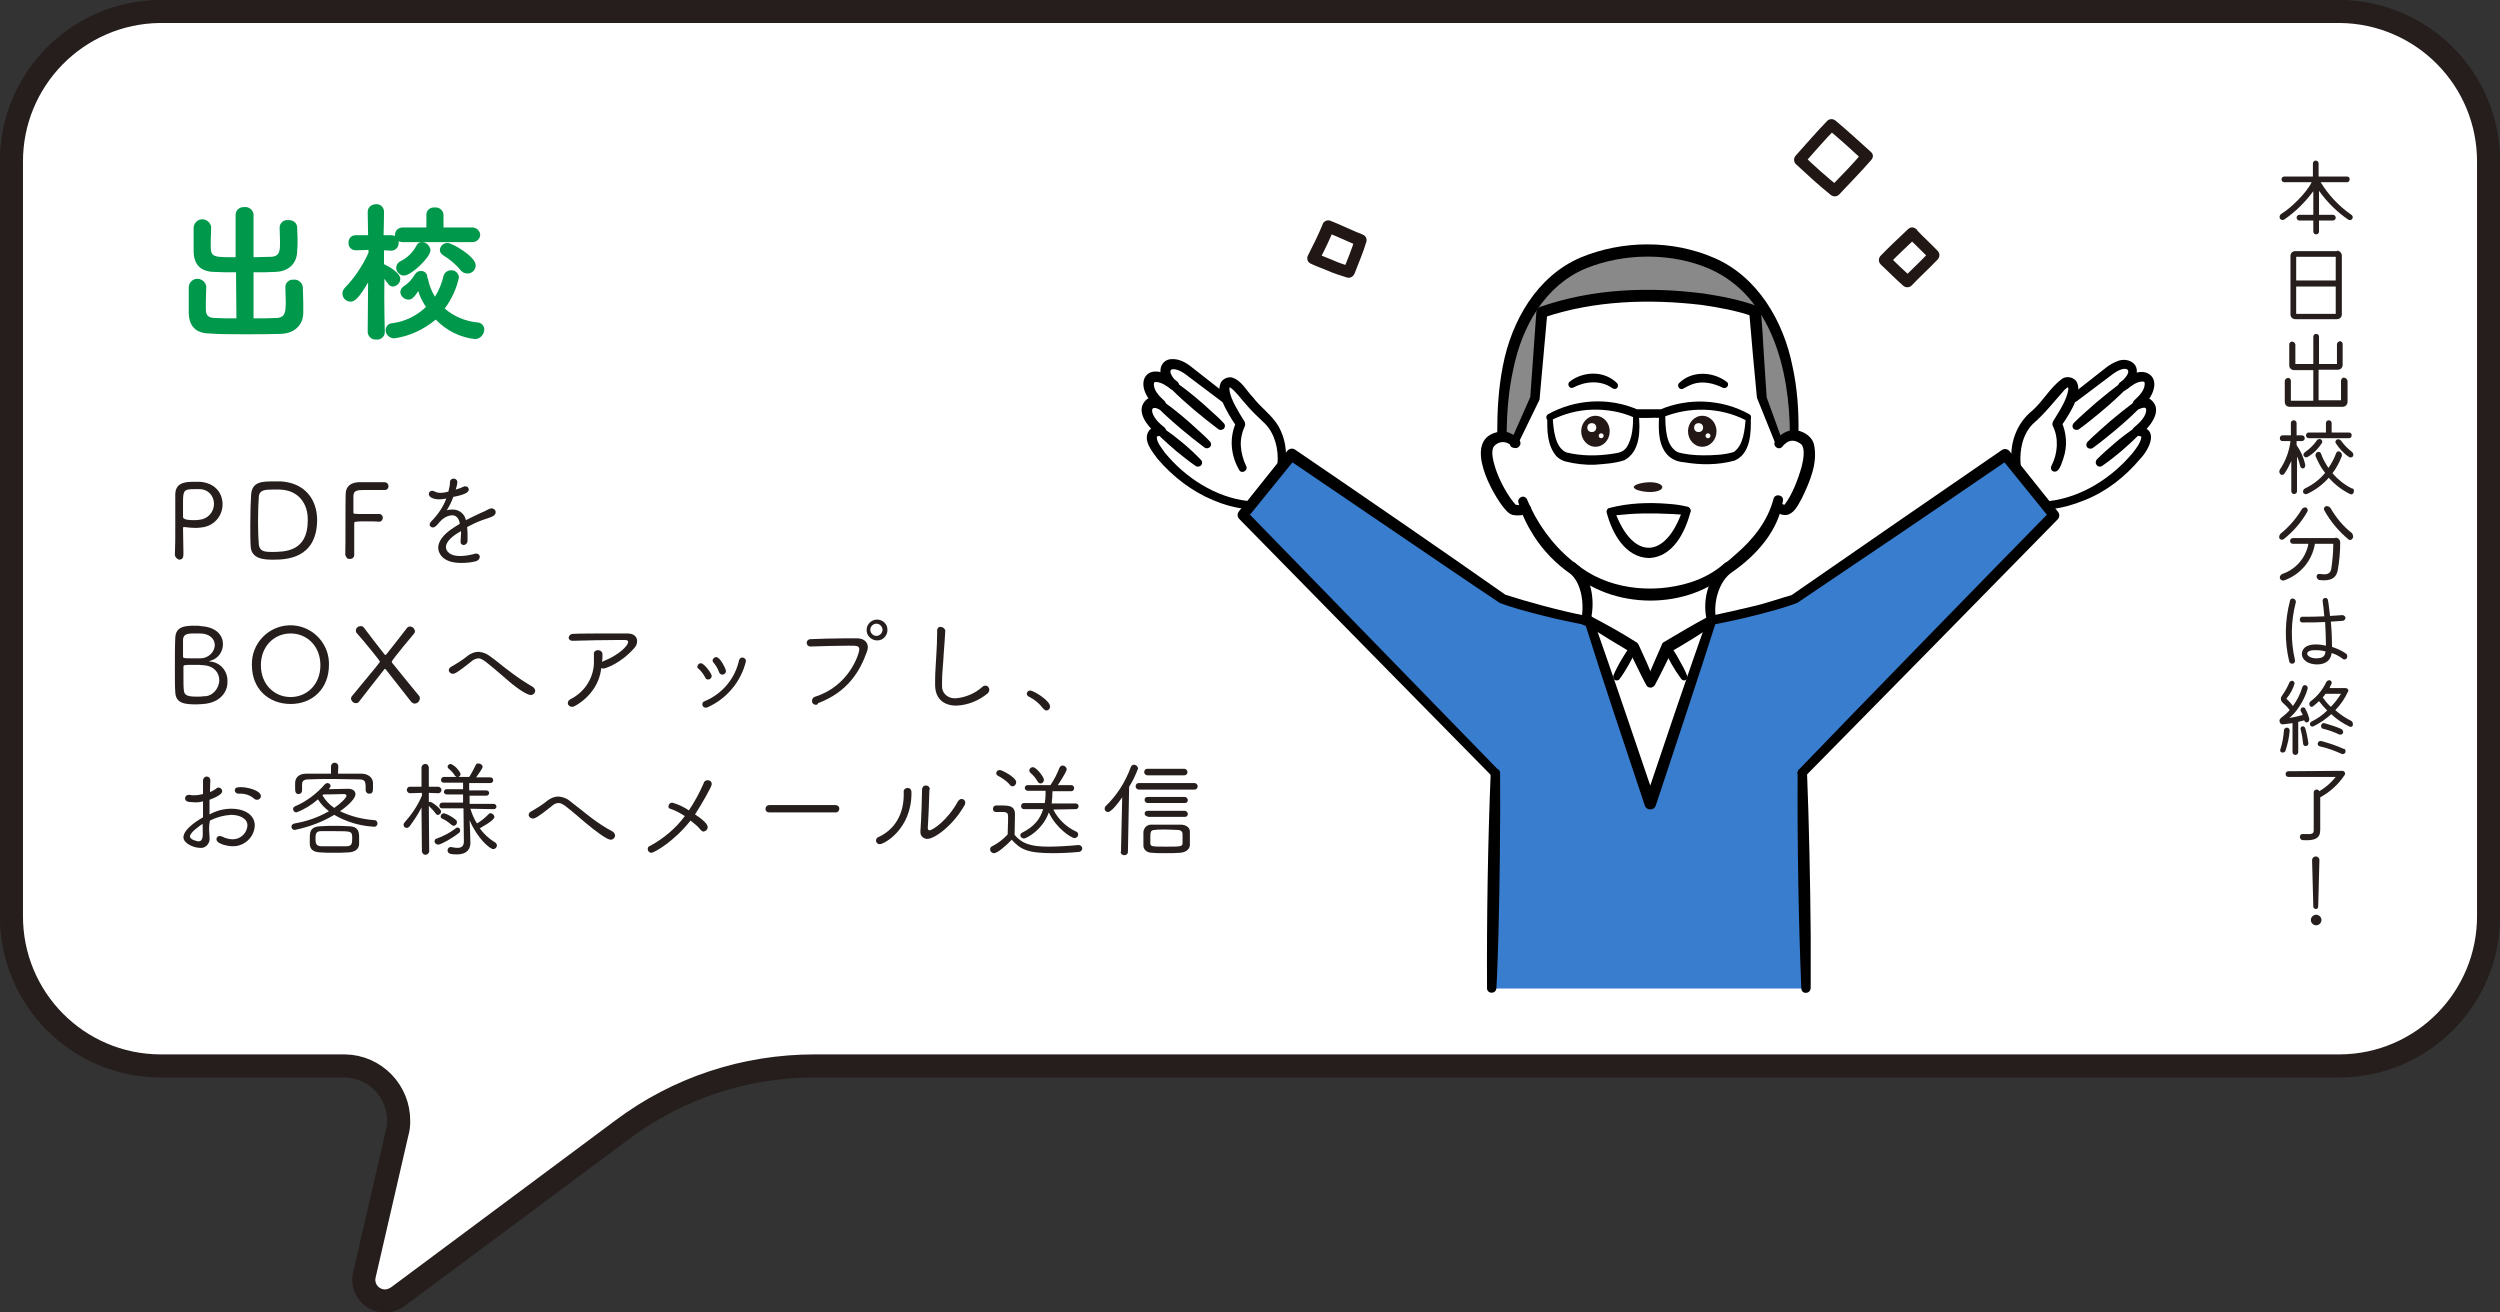<?xml version="1.0" encoding="utf-8"?>
<!-- Generator: Adobe Illustrator 27.1.1, SVG Export Plug-In . SVG Version: 6.00 Build 0)  -->
<svg version="1.1" id="レイヤー_1" xmlns="http://www.w3.org/2000/svg" xmlns:xlink="http://www.w3.org/1999/xlink" x="0px"
	 y="0px" viewBox="0 0 613.3 321.9" style="enable-background:new 0 0 613.3 321.9;" xml:space="preserve">
<rect x="0" y="0" width="613.3" height="321.9" fill="#333333" stroke="none"/>
<style type="text/css">
	.st0{fill:#FFFFFF;stroke:#251E1C;stroke-width:5.67;stroke-miterlimit:10;}
	.st1{fill:#00984B;}
	.st2{fill:#251E1C;}
	.st3{fill:#FFFFFF;stroke:#251E1C;stroke-miterlimit:10;}
	.st4{fill:#211715;}
	.st5{fill:#387DCE;}
	.st6{fill:#FFFFFF;}
	.st7{fill:#727171;}
	.st8{fill:#898989;}
	.st9{fill:#231815;}
</style>
<g id="レイヤー_2_00000003783832832634664590000004945290274490899333_">
	<g id="吹き出し">
		<path class="st0" d="M2.8,39.8v184.8c-0.1,20.3,16.2,36.8,36.5,36.9h45.3c7.4,0.1,13.3,6.2,13.2,13.6c0,1-0.1,1.9-0.4,2.9l-8,34.7
			c-0.7,2.8,1,5.6,3.8,6.3c1.5,0.4,3.1,0,4.4-0.9l55.1-41c13.6-10.2,30.1-15.6,47.1-15.6H574c20.3-0.1,36.6-16.7,36.5-36.9V39.8
			C610.6,19.5,594.3,3,574,2.8H39.3C19,3,2.7,19.5,2.8,39.8z"/>
		<path class="st1" d="M57.9,66.8c-1.9,0-3.8,0-5.5-0.1c-3.1-0.1-4.8-1.7-4.9-4.9c0-1,0-2,0-3s0-2,0-3c0.1-1.2,1.1-2.1,2.3-2
			c1,0.1,1.9,0.9,2,1.9v0.1c0,1.1-0.1,2.1-0.1,3c0,0.7,0,1.3,0,2c0.1,2.3,0.9,2.3,6.1,2.3V52.7c0-1.1,0.9-1.9,2-1.9
			c0.1,0,0.1,0,0.2,0c1.1-0.1,2.1,0.7,2.2,1.8c0,0,0,0,0,0.1v10.4l4.3-0.1c2.2-0.1,2.2-1.6,2.2-3.7c0-1.1-0.1-2.2-0.1-3.4v-0.1
			c0-1,0.9-1.9,2-1.8c0,0,0.1,0,0.1,0c1.1-0.1,2.1,0.6,2.2,1.7c0,0,0,0.1,0,0.1c0,0.9,0.1,1.9,0.1,2.9s0,2-0.1,3
			c-0.1,3.3-2.5,4.9-5.2,5c-1.8,0.1-3.6,0.1-5.5,0.1v11.3c2.1,0,4.1,0,5.7-0.1c2.1-0.1,2.2-1.5,2.2-4.1c0-1.1-0.1-2.3-0.1-3.4v-0.1
			c0-1,0.9-1.9,2-1.8c0,0,0.1,0,0.1,0c1.1-0.1,2.1,0.8,2.2,1.9c0,0,0,0.1,0,0.1c0,1.2,0.1,2.5,0.1,3.8c0,0.8,0,1.7,0,2.4
			c-0.1,3.3-2.5,4.9-5.2,5.1C66.7,82,63.3,82,60,82s-6.6,0-8.8-0.2c-3.1-0.1-4.8-1.7-4.9-5c0-1,0-2.1,0-3.2s0-2.2,0-3.2
			c0.1-1.2,1.1-2.1,2.3-2c1,0.1,1.9,0.9,2,1.9v0.1c0,1.1-0.1,2.2-0.1,3.3c0,0.8,0,1.5,0,2.1c0,1.4,0.4,2.1,2,2.2s3.5,0.1,5.5,0.1
			L57.9,66.8z"/>
		<path class="st1" d="M94.4,81.5c0,1-0.9,1.9-2,1.8c0,0-0.1,0-0.1,0c-1,0.1-1.9-0.6-2.1-1.7c0,0,0-0.1,0-0.1l0,0l0.1-12.2
			c-2.3,3.9-3.3,4.7-4.3,4.7c-1.1,0-2-0.9-2-2c0-0.6,0.3-1.1,0.7-1.5c2.4-2.5,4.3-5.4,5.7-8.5v-0.7l-3,0.1h-0.1
			c-1,0-1.8-0.7-1.8-1.7c0,0,0-0.1,0-0.1c-0.1-1,0.7-1.9,1.7-1.9c0,0,0.1,0,0.1,0h3l-0.1-5.7l0,0c0-1.1,0.9-1.9,2-1.9c0,0,0,0,0,0
			c1-0.1,1.9,0.6,2,1.7c0,0,0,0.1,0,0.1c0,0.2,0,2.9-0.1,5.8H96c0.3,0,0.6,0.1,0.9,0.2c0-0.1,0-0.2,0-0.3c0-1,0.8-1.8,1.9-1.8
			c0,0,0.1,0,0.1,0h5.7v-3.1c0-1.1,0.9-1.9,2-1.8c0,0,0.1,0,0.1,0c1.1-0.1,2,0.7,2.1,1.7c0,0,0,0.1,0,0.1v3.1h6.9
			c1-0.1,2,0.7,2.1,1.7c0,0,0,0.1,0,0.1c0,1-0.9,1.8-1.9,1.8c-0.1,0-0.1,0-0.2,0H98.8c-0.3,0-0.7-0.1-1-0.2c0,0.1,0,0.3,0,0.4
			c0,1-0.7,1.8-1.7,1.9c0,0-0.1,0-0.1,0h0l-1.8-0.1v3.4l0.2,0.1c0.7,0.3,3.8,2,3.8,3.5c0,1-0.8,1.8-1.8,1.9c-0.5,0-1-0.3-1.2-0.7
			c-0.3-0.4-0.6-0.8-0.9-1.2C94.2,74.7,94.4,81.5,94.4,81.5L94.4,81.5z M96.7,83c-1.1,0-2.1-0.9-2.1-2c0-0.9,0.7-1.7,1.6-1.7
			c3.1-0.4,6-1.8,8.3-4c-0.8-1.2-1.5-2.5-1.9-3.9c-1.2,1.9-1.8,2.1-2.4,2.1c-1,0-1.9-0.8-2-1.8c0-0.6,0.4-1.2,0.9-1.5
			c1.1-0.7,2-1.7,2.7-2.9c0.3-0.5,0.9-0.9,1.5-0.8c0.7-0.1,1.4,0.5,1.5,1.2c0,0,0,0.1,0,0.1v0.2c0.1,0.1,0.1,0.3,0.2,0.5
			c0.3,1.5,0.9,3,1.7,4.3c1-1.6,1.7-3.3,2.1-5.1c0.2-0.8,1-1.4,1.8-1.4c1-0.1,1.9,0.7,2,1.7c0,0,0,0,0,0c-0.6,2.8-1.8,5.4-3.5,7.7
			c2.2,1.9,5,3.1,8,3.4c0.9,0,1.6,0.7,1.7,1.6c0,0,0,0.1,0,0.1c0,1.3-1,2.3-2.2,2.4c-3.7-0.4-7.1-2.1-9.7-4.8
			C104,80.8,100.5,82.5,96.7,83z M99.1,67.6c-1,0-1.9-0.9-1.9-1.9c0-0.7,0.4-1.3,1-1.6c1.7-0.8,3.1-2.2,4-3.9
			c0.2-0.5,0.7-0.8,1.3-0.8c1.1,0,2,0.9,2.1,2C105.6,63.1,100.9,67.6,99.1,67.6z M113,66.3c-1.2-1.5-2.7-2.7-4.3-3.7
			c-0.5-0.3-0.8-0.8-0.8-1.3c0.1-1,0.9-1.7,1.9-1.7c1.1,0,6.9,3.3,6.9,5.5c0,1.1-0.9,2-2,2C114,67.1,113.4,66.8,113,66.3z"/>
		<path class="st2" d="M42.9,136.2L42.9,136.2c0.1-2.2,0.1-4.6,0.1-6.8s0-4.4,0-6.1c0-0.8,0-1.6,0-2.1c0.1-3,2.8-3,4.7-3
			c0.5,0,1,0,1.4,0c3.8,0.3,5.5,2.9,5.5,5.5c0,3-2.2,5.4-5.2,5.7c-0.5,0.1-1.1,0.1-1.7,0.1c-0.8,0-1.6-0.1-2.4-0.2
			c-0.1,0-0.1,0-0.2,0c-0.2,0-0.2,0.1-0.2,0.4c0,1.7,0.1,4,0.1,5.9c0,0.9,0,1.7-1.1,1.7C43.4,137.1,43,136.7,42.9,136.2z M47.6,120
			c-2.4,0-2.7,0.3-2.7,3.1c0,1,0,2.2,0,3.1v0.6c0,0.4,0.4,0.8,2.6,0.8c0.5,0,1,0,1.5-0.1c2-0.2,3.5-1.9,3.5-3.9c0-2-1.5-3.6-3.5-3.6
			c-0.1,0-0.1,0-0.2,0C48.6,120,48.1,120,47.6,120z"/>
		<path class="st2" d="M66.9,137.3c-2.2,0-5.2-0.2-5.4-3.2c-0.1-1.2-0.1-3.3-0.1-5.5c0-2.8,0.1-5.8,0.2-7.2c0.2-3.3,2.8-3.3,5.5-3.3
			c0.8,0,1.5,0,1.9,0c5.7,0.4,8.8,4.3,8.8,9.5C77.7,137.2,70,137.3,66.9,137.3z M68.6,120.1c-0.2,0-1,0-1.8,0
			c-1.7,0-3.1,0.1-3.3,1.6c-0.1,1-0.2,3.8-0.2,6.5c0,2.2,0.1,4.4,0.2,5.4c0.2,1.6,1.3,1.8,3.1,1.8c3.2,0,8.9,0,8.9-7.7
			C75.6,123.3,73,120.2,68.6,120.1z"/>
		<path class="st2" d="M84.7,136.2c0.1-3.1,0-12.3,0.1-15c0-1.8,1.2-2.8,3.1-2.9c0.5,0,1.9,0,3.2,0s2.8,0,3.2,0c0.6,0,1,0.4,1,1
			c0,0.6-0.5,1-1.1,0.9c0,0,0,0,0,0l0,0h-4.1c-2.4,0-3.3,0-3.4,1.4c0,0.6,0,2.6,0,4.1c0,0.4,0,0.4,3.2,0.4c1.2,0,2.5,0,3,0
			c0.5-0.1,0.9,0.3,1,0.7c0,0.1,0,0.1,0,0.2c0,0.6-0.4,1-1,1H93c-0.7-0.1-2.1-0.1-3.4-0.1c-2.7,0-2.7,0.1-2.7,0.5c0,1.5,0,5,0,6.8v1
			c0,0.5-0.5,1-1.1,0.9c-0.5,0.1-0.9-0.3-1-0.8C84.8,136.3,84.8,136.3,84.7,136.2L84.7,136.2z"/>
		<path class="st2" d="M114.7,131.4c0,0.4,0,0.8,0,1.2c0,0.6-0.4,1.1-1,1.1c-0.4,0-0.8-0.4-0.7-0.8c0,0,0-0.1,0-0.1v-0.1
			c0-0.5,0.1-1.2,0.1-1.8v-0.6c-2,1.1-3.7,2.5-3.7,3.9c0,1.2,1.2,2.2,3.4,2.2c1.2,0,2.4-0.2,3.5-0.5c0.2-0.1,0.4-0.1,0.5-0.1
			c0.5,0,0.9,0.3,0.9,0.8c0,0,0,0,0,0c0,0.4-0.3,0.9-1,1.1c-1.2,0.3-2.4,0.4-3.6,0.4c-5,0-5.6-2.9-5.6-3.7c0-1.5,1.1-3.2,3.7-4.9
			c0.4-0.3,1-0.6,1.6-1c-0.2-1.5-1-2.1-1.9-2.1c-1.2,0.1-2.2,0.7-3,1.6c-0.5,0.6-1.1,1.4-1.7,1.4c-0.4,0-0.8-0.3-0.8-0.7
			c0,0,0,0,0,0c0-0.3,0.2-0.6,0.4-0.8c1.6-1.6,2.9-3.5,3.7-5.6c-0.6,0.1-1.1,0.2-1.7,0.2c-1.6,0-2.6-0.6-2.6-1.3
			c0-0.4,0.3-0.8,0.8-0.8c0,0,0,0,0,0c0.3,0,0.5,0.1,0.7,0.2c0.4,0.2,0.8,0.3,1.3,0.3c0.7,0,1.3-0.1,2-0.3c0.2-0.8,0.4-1.6,0.4-2.4
			c0-0.5,0.5-0.8,0.9-0.8c0.4,0,0.8,0.3,0.9,0.7c0,0,0,0,0,0c0,0.7-0.2,1.4-0.4,2c0.7-0.2,1.3-0.4,1.9-0.7c0.1-0.1,0.3-0.1,0.5-0.1
			c0.4,0,0.8,0.3,0.8,0.8c0,0,0,0,0,0c0,0.6-0.7,1.2-3.8,1.8c-0.4,1.2-1,2.3-1.6,3.3c0.5-0.2,1-0.2,1.5-0.2c1.6,0,2.9,1.1,3.2,2.6
			c1.2-0.6,2.4-1.2,3.5-1.7c0.7-0.3,1.4-0.6,2.1-1c0.2-0.1,0.5-0.2,0.7-0.2c0.5,0,1,0.4,1,0.9c0,0,0,0,0,0.1c0,0.4-0.3,0.7-0.6,0.9
			c-0.8,0.4-1.3,0.5-2.7,1s-2.6,1.1-3.7,1.7C114.7,130.1,114.7,130.8,114.7,131.4z"/>
		<path class="st2" d="M49.9,172.7c-0.3,0-1,0.1-1.7,0.1c-2.8,0-5.1-0.2-5.2-3c-0.1-1.1-0.1-3-0.1-5.1c0-3.1,0-6.6,0.1-8.2
			c0.1-2.8,2.3-3,4.8-3c0.5,0,1.1,0,1.4,0.1c4,0.2,5.5,2.4,5.5,4.4c0,1.9-1.2,3.6-3.1,4.1c-0.2,0-0.3,0.1-0.3,0.1s0.1,0.1,0.3,0.1
			c2.5,0.2,4.3,2.4,4.2,4.9C55.9,169.7,54,172.4,49.9,172.7z M53.8,166.9c0-1.8-1.2-3.5-3.8-3.7c-0.7-0.1-1.5-0.1-2.3-0.1
			c-2.7,0-2.7,0-2.7,0.6c0,3.9,0,4.9,0.1,5.6c0.1,1.2,0.7,1.6,3.2,1.6c0.6,0,1.2,0,1.7-0.1C52,170.9,53.7,169.1,53.8,166.9
			L53.8,166.9z M49,155.4c0,0-0.8,0-1.5,0c-1.8,0-2.5,0.3-2.6,1.5c0,0.6,0,2.6,0,4.1c0,0.5,0.2,0.5,2.3,0.5c0.7,0,1.5,0,2,0
			c1.8,0,3.4-1.4,3.5-3.2C52.7,156.8,51.5,155.4,49,155.4z"/>
		<path class="st2" d="M61.8,163.2c-0.2-5.2,3.9-9.6,9.1-9.8c5.2-0.2,9.6,3.9,9.8,9.1c0,0.2,0,0.4,0,0.6c0,5.8-4,9.6-9.4,9.6
			S61.8,169,61.8,163.2z M78.6,163.2c0-4.7-3.3-7.8-7.3-7.8s-7.3,3.1-7.3,7.8s3.3,7.8,7.3,7.8S78.6,167.9,78.6,163.2z"/>
		<path class="st2" d="M101.7,172.6c-0.3,0-0.6-0.2-0.8-0.4c-1.5-1.9-4-5.1-6.2-7.9c-0.1-0.1-0.2-0.2-0.3-0.2s-0.2,0.1-0.2,0.2
			c-2.1,2.7-4.6,5.8-6.1,7.8c-0.2,0.3-0.5,0.4-0.8,0.4c-0.6,0-1.1-0.5-1.2-1.1c0-0.2,0.1-0.5,0.3-0.7c6.2-7.5,6.8-8.2,6.8-8.4
			s-3.9-5-5.6-6.9c-0.2-0.2-0.3-0.4-0.3-0.7c0-0.6,0.5-1.1,1.2-1.1c0.3,0,0.6,0.1,0.8,0.4c1.2,1.6,3.1,4.1,5,6.5
			c0.1,0.1,0.2,0.2,0.2,0.2s0.2-0.1,0.3-0.2c1.9-2.4,3.8-4.8,5-6.4c0.2-0.3,0.5-0.4,0.8-0.4c0.6,0,1.1,0.5,1.2,1.1
			c0,0.2-0.1,0.5-0.2,0.6c-0.2,0.2-5.5,6.6-5.5,6.9c0,0.1,0.1,0.2,0.1,0.3c2.3,2.9,4.9,6,6.6,8.1c0.2,0.2,0.2,0.4,0.2,0.7
			C102.9,172.1,102.4,172.6,101.7,172.6z"/>
		<path class="st2" d="M124,166.4c-4.9-4.2-5.7-4.9-6.7-4.9c-0.6,0.1-1.2,0.3-1.7,0.8c-3.5,2.8-4.1,3-4.5,3c-0.5,0-1-0.4-1-0.9
			c0-0.4,0.3-0.7,0.7-0.9c1.4-0.8,2.7-1.6,3.9-2.6c0.8-0.6,1.7-1,2.7-1c1,0.1,1.9,0.4,2.7,1c1.7,1.2,3.4,2.7,5.2,4
			c1.7,1.3,3.5,2.5,5.4,3.6c0.3,0.2,0.5,0.5,0.6,0.9c0,0.6-0.5,1.1-1.1,1.1c0,0,0,0,0,0C129.2,170.5,126.3,168.5,124,166.4z"/>
		<path class="st2" d="M141.2,173.1c-0.3,0.2-0.6,0.3-0.9,0.3c-0.5,0-1-0.4-1-0.9c0-0.5,0.3-0.8,0.7-1c3.6-1.8,5.9-5.6,5.7-9.6
			c0-0.4,0-0.8,0-1.2v-0.2c-0.1-0.5,0.3-0.9,0.8-1c0.1,0,0.1,0,0.2,0c0.6,0,1.1,0.4,1.1,1c0,0,0,0,0,0.1c0,0.6,0,1.2-0.1,1.8
			l0.3-0.2c3.7-1.4,6.1-3.8,6.1-4.7c0-0.3-0.2-0.5-0.8-0.5h-1.2c-3.2,0-8.4,0.1-11.5,0.2h-0.1c-0.7,0-1-0.4-1-0.8
			c0.1-0.5,0.5-0.9,1-0.9c2.3-0.1,5.3-0.1,13.4-0.1c1.6,0,2.4,0.8,2.4,1.9c0,0.7-0.3,1.3-0.8,1.8c-3.4,3.8-7.1,4.9-7.4,4.9
			c-0.2,0-0.4,0-0.6-0.1C147.1,167.7,144.7,171.1,141.2,173.1z"/>
		<path class="st2" d="M173.7,166.7c-0.3,0-0.6-0.2-0.7-0.5c-0.4-0.8-1-1.6-1.7-2.2c-0.2-0.1-0.3-0.3-0.2-0.5c0-0.4,0.4-0.8,0.8-0.8
			c0.9,0,2.7,2.6,2.7,3.1C174.6,166.3,174.2,166.7,173.7,166.7z M173.1,173.6c-0.4,0-0.8-0.3-0.8-0.8c0,0,0,0,0,0
			c0-0.4,0.2-0.7,0.6-0.8c4.3-1.8,7.4-5.5,8.4-10c0.1-0.4,0.4-0.7,0.8-0.7c0.5,0,0.9,0.4,0.9,0.9c-1.2,5-4.7,9.2-9.4,11.3
			C173.5,173.6,173.3,173.6,173.1,173.6z M177.2,165.5c-0.4,0-0.7-0.3-0.8-0.6c-0.3-0.9-0.8-1.7-1.4-2.4c-0.1-0.1-0.2-0.3-0.2-0.5
			c0.1-0.4,0.4-0.8,0.9-0.8c1,0,2.4,3,2.4,3.4C178.1,165.1,177.7,165.5,177.2,165.5z"/>
		<path class="st2" d="M200.2,172.9c-0.6,0-1-0.4-1-0.9c0,0,0,0,0-0.1c0-0.5,0.4-0.9,0.8-1c8.3-2.6,10.8-10.5,10.8-11.6
			c0-0.9-0.6-0.9-2.6-0.9c-2.6,0-6.2,0.1-9.3,0.2h-0.1c-0.5,0-0.9-0.4-0.9-0.9s0.4-0.9,0.9-0.9c0,0,0,0,0,0c2.4-0.1,5.5-0.2,8.2-0.2
			c1.2,0,2.3,0,3.3,0c1.6,0,2.6,0.9,2.6,2.2c0,0.3-0.1,0.7-0.2,1c-1.8,5.1-4.9,10-12,12.7C200.6,172.8,200.4,172.9,200.2,172.9z
			 M215,157.1c-1.4-0.1-2.5-1.3-2.4-2.7c0.1-1.3,1.1-2.3,2.4-2.4c1.4-0.1,2.7,1,2.7,2.4c0.1,1.4-1,2.7-2.4,2.7
			C215.2,157.1,215.1,157.1,215,157.1z M215,153c-0.8,0-1.5,0.7-1.5,1.5c0,0.8,0.7,1.5,1.5,1.5c0.8,0,1.5-0.7,1.5-1.5
			C216.5,153.7,215.8,153,215,153z"/>
		<path class="st2" d="M230.8,153.8c0.5,0,1,0.4,1.1,0.9c0,0.6-0.3,4.4-0.4,5.8c-0.1,2.4-0.4,4.5-0.4,6.7c0,0.4,0,0.7,0,1
			c-0.1,1.7,1.2,3,2.9,3.1c0.2,0,0.3,0,0.5,0c2.4-0.2,4.7-1.2,6.5-2.8c0.2-0.2,0.5-0.3,0.8-0.3c0.5,0,0.9,0.5,0.9,1
			c0,0.3-0.2,0.7-0.4,0.9c-2.2,1.8-4.9,2.9-7.7,3c-2.9,0-5.1-1.5-5.2-4.9c0-0.4,0-0.8,0-1.2c0-2.2,0.2-4.1,0.3-6.4
			c0.1-1.5,0.2-3.7,0.2-5.3v-0.6C229.9,154.1,230.3,153.7,230.8,153.8z"/>
		<path class="st2" d="M255.9,173.8c-0.9-1.2-2.1-2.2-3.5-2.9c-0.3-0.1-0.5-0.4-0.5-0.7c0-0.5,0.4-0.8,0.8-0.8c0,0,0,0,0,0
			c0.9,0,4.9,2.5,4.9,3.9c0,0.6-0.4,1-1,1C256.3,174.2,256.1,174,255.9,173.8z"/>
		<path class="st2" d="M51.4,205.1v0.3c0.2,1.2-0.6,2.4-1.8,2.6c-0.2,0-0.3,0-0.5,0c-1.6,0-4.1-1.1-4.1-2.6c0-2.2,4.3-4.6,4.8-4.9
			c0-1.3,0-2.6,0-3.9c-0.8,0.2-1.6,0.3-2.4,0.2c-1.5,0-2-0.3-2-1c0-0.4,0.4-0.8,0.8-0.8c0,0,0,0,0.1,0c0.1,0,0.2,0,0.3,0
			c0.3,0.1,0.6,0.1,0.9,0.1c0.8,0,1.5-0.1,2.3-0.3v-1c0-0.9,0-1.6,0-2.3c0-0.5,0.3-0.9,0.8-1c0,0,0.1,0,0.1,0c0.5,0,0.9,0.4,0.9,0.9
			c0,0,0,0,0,0v0.1c0,0.7-0.1,1.8-0.1,2.8c0.6-0.2,1.1-0.5,1.6-0.9c0.1-0.1,0.3-0.2,0.5-0.2c0.5,0,0.9,0.4,0.9,0.9
			c0,0.4-0.4,1.1-3.1,2.1c0,0.6,0,1.3,0,2c0,0.5,0,1,0,1.6c1.6-0.9,3.5-1.4,5.3-1.4c3.6,0,5.8,1.7,5.8,4.1c-0.1,2.9-2.6,5.2-5.5,5.1
			c-1.2,0-3.9-0.6-3.9-1.7c0-0.5,0.3-0.8,0.8-0.8c0,0,0,0,0,0c0.2,0,0.3,0,0.5,0.1c0.8,0.4,1.8,0.7,2.7,0.7c1.9,0,3.5-1.5,3.6-3.4
			c0-1.8-2.1-2.6-4-2.6c-1.8,0.1-3.6,0.6-5.2,1.4C51.2,202.6,51.3,204,51.4,205.1z M49.7,202.1c-0.7,0.5-3.1,2.1-3.1,3.1
			c0,0.8,1.8,1.2,2.1,1.2c0.6,0,0.9-0.4,1-1.1S49.7,203.3,49.7,202.1z M62.3,195.9c-0.9-0.8-2.1-1.2-3.3-1.2c-0.2,0-0.3,0-0.5,0
			h-0.1c-0.4,0-0.8-0.4-0.8-0.8c0,0,0,0,0,0c0-0.7,0.6-0.8,1.4-0.8c2,0,5,0.9,5,2.2c0,0.5-0.4,0.9-0.9,0.9
			C62.8,196.2,62.5,196.1,62.3,195.9L62.3,195.9z"/>
		<path class="st2" d="M80.7,193.6l4.7-0.1c1.2,0,1.8,0.6,1.8,1.3c0,1.6-3.6,4.1-3.8,4.2c2.7,1.3,5.6,2,8.5,2.2
			c0.4,0,0.7,0.4,0.7,0.8c0,0.5-0.4,0.9-0.9,0.8c0,0,0,0-0.1,0c-3.4-0.2-6.7-1.2-9.6-2.9c-3,1.8-6.3,3-9.7,3.7
			c-0.5,0-0.8-0.4-0.8-0.8c0,0,0,0,0,0c0-0.4,0.3-0.7,0.8-0.8c3-0.5,5.8-1.5,8.4-3c-1.1-0.8-2-1.8-2.7-2.9c-1.6,1.4-3.4,2.5-5.3,3.2
			c-0.4,0-0.8-0.4-0.8-0.8c0-0.3,0.2-0.6,0.5-0.7c2.8-1.2,5.3-3.1,7.3-5.4c0.2-0.2,0.4-0.3,0.6-0.3c0.4,0,0.8,0.3,0.8,0.7
			c0,0.2-0.1,0.4-0.3,0.6L80.7,193.6z M82.9,189.8c1.9,0,3.8,0,5.8,0c1.5,0,2.8,0.9,2.8,2.3c0,0.3,0,0.6,0,0.9c0,1.1,0,1.7-0.9,1.7
			c-0.4,0.1-0.8-0.3-0.9-0.7c0,0,0,0,0-0.1l0,0c0-0.2,0-0.5,0-0.7c0-1.5-0.2-2-1.6-2c-1.9,0-4.1-0.1-6.3-0.1s-4.4,0-6.1,0.1
			c-1.3,0-1.6,0.5-1.6,1.3v1.5c0,0.4-0.4,0.8-0.8,0.8c0,0,0,0,0,0c-0.9,0-0.9-0.7-0.9-1.7c0-0.3,0-0.6,0-1c0-1.1,0.7-2.3,2.7-2.3
			c2.1,0,4.1,0,6.1,0V188c0-0.5,0.4-0.9,0.9-0.9c0.5,0,0.9,0.4,0.9,0.9L82.9,189.8z M82,202.6c1.2,0,2.4,0,3.7,0.1
			c2.4,0.1,2.4,1.6,2.4,2.9c0,0.5,0,1,0,1.4c0,1.1-0.8,2-2.5,2.1c-1.2,0.1-2.4,0.1-3.7,0.1s-2.4,0-3.5-0.1c-1.7-0.1-2.4-0.9-2.4-2.1
			c0-0.4,0-0.9,0-1.4c0-1.3,0-2.8,2.6-2.9C79.6,202.6,80.7,202.6,82,202.6z M86.4,205.8c0-1.9,0-1.9-4.2-1.9c-1.2,0-2.4,0-3.5,0
			c-1.2,0-1.3,0.8-1.3,1.7c0,1.1,0,1.9,1.3,2c1,0,2,0,3.1,0s2.2,0,3.2,0C86.3,207.6,86.4,206.9,86.4,205.8L86.4,205.8z M79.1,195.1
			c0.7,1.2,1.7,2.3,2.9,3.1c1.6-1.1,3-2.5,3-3c0-0.2-0.2-0.4-0.6-0.4h-0.2c-0.1,0-3.3,0.1-4.9,0.1L79.1,195.1z"/>
		<path class="st2" d="M103.4,198.1c-0.8,1.6-1.8,3.1-2.9,4.6c-0.2,0.2-0.4,0.4-0.7,0.4c-0.5,0-0.8-0.3-0.8-0.8c0,0,0,0,0,0
			c0-0.2,0.1-0.4,0.3-0.6c1.7-1.9,3.2-4.1,4.2-6.5v-0.7l-2.9,0.1l0,0c-0.4,0-0.7-0.3-0.8-0.7c0,0,0,0,0-0.1c0-0.4,0.3-0.8,0.7-0.8
			c0,0,0,0,0,0h2.9v-4.8l0,0c0.1-0.5,0.5-0.8,1-0.8c0.4,0,0.7,0.4,0.8,0.8v4.8h2.3c0.4,0,0.8,0.4,0.8,0.8c0,0.4-0.3,0.8-0.8,0.8l0,0
			l-2.3-0.1c0,1,0,1.8,0,2.3c0.1-0.1,0.2-0.1,0.3-0.1c0.4,0,2.7,1.6,2.7,2.4c0,0.4-0.3,0.8-0.8,0.8c-0.2,0-0.4-0.1-0.5-0.3
			c-0.5-0.7-1.1-1.3-1.7-1.9c0,2.9,0.1,11.2,0.1,11.2c-0.1,0.5-0.5,0.8-1,0.8c-0.4,0-0.7-0.4-0.8-0.8L103.4,198.1z M107.5,207.2
			c-0.5,0-0.9-0.4-0.9-0.8c0,0,0,0,0,0c0-0.3,0.2-0.7,0.6-0.7c1.6-0.6,3.2-1.4,4.6-2.5c0.1-0.1,0.3-0.2,0.4-0.2
			c0.4,0,0.7,0.3,0.7,0.7c0,0.3-0.1,0.5-0.4,0.7C111,205.6,108.2,207.2,107.5,207.2L107.5,207.2z M113.7,198.3h-5.2
			c-0.4,0-0.7-0.2-0.7-0.6c0,0,0,0,0-0.1c0-0.4,0.3-0.7,0.7-0.7c0,0,0,0,0,0h5.1v-2h-4c-0.3,0-0.6-0.2-0.7-0.5c0,0,0-0.1,0-0.1
			c0-0.4,0.3-0.7,0.6-0.7c0,0,0,0,0.1,0h4V192h-4.7c-0.4,0-0.7-0.2-0.7-0.6c0,0,0-0.1,0-0.1c0-0.4,0.3-0.7,0.7-0.7c0,0,0,0,0,0h3.1
			c-0.1-0.1-0.3-0.2-0.4-0.3c-0.4-0.7-1-1.3-1.6-1.8c-0.1-0.1-0.2-0.3-0.2-0.4c0-0.4,0.4-0.7,0.8-0.7c1.1,0.5,1.9,1.4,2.4,2.4
			c0,0.4-0.2,0.7-0.6,0.8h2.7c0.6-0.9,1.1-1.9,1.6-2.9c0.1-0.3,0.4-0.5,0.7-0.4c0.5,0,1,0.4,1,0.8c0,0.2-0.1,0.5-1.6,2.6h3.5
			c0.4,0,0.7,0.3,0.7,0.7s-0.3,0.7-0.7,0.7l0,0h-5.2v1.8h4.2c0.4,0,0.7,0.3,0.7,0.6c0,0.4-0.3,0.7-0.7,0.7h-4.1v2h5.9
			c0.4,0,0.6,0.3,0.7,0.6c0,0,0,0,0,0c0,0.4-0.3,0.7-0.6,0.7c0,0,0,0-0.1,0l-5.7-0.1c0.4,1.3,0.9,2.5,1.6,3.6c1.1-0.6,2-1.4,2.9-2.3
			c0.1-0.2,0.3-0.2,0.5-0.2c0.5,0.1,0.8,0.4,0.9,0.9c0,0.9-3.5,2.7-3.6,2.8c1,1.4,2.3,2.6,3.8,3.5c0.2,0.1,0.4,0.4,0.4,0.7
			c0,0.5-0.4,0.9-0.9,0.9c-0.8,0-3.9-2.6-5.8-7.1l0.1,2.1l0.1,3.4v0.1c0,1.2-0.6,2.8-3.3,2.8c-1.4,0-2.3-0.1-2.3-1
			c0-0.4,0.3-0.8,0.7-0.8c0,0,0,0,0,0h0.2c0.5,0.1,1,0.2,1.5,0.2c1,0,1.6-0.4,1.6-1.6L113.7,198.3z M110.7,202.3
			c-0.7-0.6-1.5-1.2-2.3-1.5c-0.2-0.1-0.3-0.3-0.3-0.5c0-0.4,0.4-0.8,0.8-0.8c1.1,0.3,2,0.9,2.9,1.6c0.2,0.1,0.3,0.4,0.3,0.6
			c0,0.5-0.3,0.8-0.8,0.9C111,202.5,110.9,202.5,110.7,202.3L110.7,202.3z"/>
		<path class="st2" d="M143.7,201.9c-4.9-4.2-5.7-4.9-6.7-4.9c-0.6,0-1.2,0.3-1.7,0.8c-3.5,2.8-4.1,3-4.6,3c-0.5,0-1-0.4-1-0.9
			c0-0.4,0.3-0.7,0.7-0.9c1.4-0.8,2.7-1.6,3.9-2.6c0.8-0.6,1.7-1,2.7-1c1,0.1,2,0.4,2.8,1.1c1.6,1.2,3.4,2.7,5.1,4
			c1.7,1.3,3.5,2.5,5.4,3.5c0.3,0.2,0.5,0.5,0.6,0.9c0,0.6-0.5,1.1-1.1,1.1c0,0,0,0,0,0C148.9,206,146.1,203.9,143.7,201.9z"/>
		<path class="st2" d="M159.8,209.2c-0.5,0-0.9-0.4-0.9-0.9c0,0,0,0,0,0c0-0.4,0.2-0.7,0.6-0.8c3.3-1.8,6.3-4.3,8.5-7.3
			c-1.1-0.7-2.3-1.4-3.6-1.8c-0.3-0.1-0.5-0.3-0.4-0.6c0-0.5,0.4-0.9,0.9-0.9c0,0,0,0,0,0c1.5,0.4,2.9,1.1,4.1,1.9
			c1.4-2.1,2.6-4.3,3.6-6.6c0.1-0.5,0.5-0.8,1-0.8c0.6,0,1,0.4,1,0.9c0,0,0,0,0,0.1c0,0.6-2.6,5.1-4.1,7.4c3.1,2,3.1,2.9,3.1,3.1
			c0,0.6-0.4,1-1,1.1c-0.3,0-0.5-0.2-0.7-0.4c-0.7-0.9-1.6-1.6-2.5-2.3C165.4,206.4,160.5,209.2,159.8,209.2z"/>
		<path class="st2" d="M188.7,199.3c-0.5,0-0.9-0.3-0.9-0.8c0,0,0-0.1,0-0.1c0-0.5,0.4-0.9,0.9-0.9c0,0,0,0,0.1,0h16.2
			c0.5,0,0.9,0.4,0.9,0.8c0,0,0,0,0,0.1c0,0.5-0.4,0.9-0.8,0.9c0,0-0.1,0-0.1,0H188.7z"/>
		<path class="st2" d="M214.9,206.2c0-0.4,0.3-0.8,0.7-0.9c3.9-1.8,6.1-5.6,6.1-10.3v-0.7c-0.1-0.5,0.3-0.9,0.8-1c0,0,0.1,0,0.1,0
			c1,0,1,0.8,1,1.3c0,8.8-6.7,12.5-7.8,12.5C215.3,207.1,214.9,206.7,214.9,206.2C214.9,206.2,214.9,206.2,214.9,206.2z M228,193.8
			c0,1-0.3,8.4-0.4,9.3l0,0c0,0.4,0.2,0.6,0.4,0.6c0.8,0,4.4-2.4,7-7.1c0.2-0.3,0.5-0.6,0.9-0.6c0.5,0,0.9,0.4,0.9,0.9
			c0,0.2-0.1,0.4-0.1,0.5c-2.9,5.2-7.5,8.4-9.2,8.4c-0.9,0-1.7-0.7-1.7-1.6c0-0.1,0-0.2,0-0.2v-0.2c0.2-2.4,0.4-8.5,0.4-10.1
			c0-0.5,0.3-1,0.9-1c0,0,0,0,0.1,0c0.5,0,0.9,0.4,0.9,0.9C228,193.7,228,193.7,228,193.8L228,193.8z"/>
		<path class="st2" d="M243.9,209.3c-0.6,0-1-0.4-1-1c0-0.3,0.2-0.6,0.5-0.7c1.4-0.7,2.7-1.7,3.8-2.9c0-1.2,0.1-2.4,0.1-3.4v-1.1
			c0-0.6-0.2-0.9-1-1h-2c-0.4,0-0.7-0.3-0.7-0.7c0,0,0,0,0-0.1c0-0.4,0.3-0.8,0.7-0.8c0,0,0,0,0,0h1.6c2,0,3.1,0.3,3.1,2.2
			c0,1.5-0.1,3.2-0.1,5c1.7,2.1,3.9,2.9,8.3,2.9c2.5,0,5.3-0.2,7.3-0.4h0.1c0.5,0,0.9,0.4,0.9,0.8c0,0,0,0,0,0
			c0,0.5-0.4,0.9-0.9,0.9c0,0,0,0,0,0c-2.1,0.2-4.3,0.3-6.4,0.3c-6.3,0-7.9-1-10-3.3C246.6,207.7,244.6,209.3,243.9,209.3z
			 M247.8,192.6c-0.8-1-1.9-1.7-3-2.3c-0.2-0.1-0.4-0.3-0.4-0.6c0-0.5,0.4-0.8,0.9-0.8c0.5,0,4,1.8,4,3c0,0.5-0.4,1-0.9,1
			C248.2,192.9,247.9,192.8,247.8,192.6z M258.4,198.6c1.2,2.4,3.2,4.3,5.6,5.4c0.3,0.1,0.5,0.4,0.5,0.7c0,0.5-0.4,0.9-0.9,0.9
			c0,0,0,0,0,0c-0.8,0-4.6-2.5-6.3-6.3c-1.5,4.3-5.5,6.4-6.1,6.4c-0.5,0-0.9-0.4-0.9-0.8c0-0.3,0.2-0.5,0.4-0.6
			c3-1.5,4.5-3.4,5.2-5.8h-4.7l0,0c-0.4,0-0.7-0.3-0.7-0.7c0,0,0,0,0-0.1c0-0.4,0.3-0.7,0.7-0.7c0,0,0.1,0,0.1,0h5
			c0.1-0.7,0.2-1.4,0.2-2.1v-0.9h-4.3c-0.4,0-0.8-0.3-0.8-0.7c0,0,0,0,0,0c0-0.4,0.3-0.7,0.7-0.7c0,0,0,0,0.1,0h5.2h0.3
			c0.9-1.3,1.6-2.7,2.2-4.2c0.1-0.3,0.4-0.6,0.8-0.6c0.5,0,0.9,0.4,1,0.9c0,0.6-2.1,3.8-2.2,3.9h3.3c0.4,0,0.7,0.3,0.7,0.7
			c0,0,0,0,0,0.1c0,0.4-0.3,0.7-0.7,0.7c0,0,0,0,0,0h-4.6c0,1-0.1,2-0.2,3h5.9c0.4,0,0.7,0.3,0.7,0.7c0,0.4-0.3,0.7-0.7,0.7
			L258.4,198.6z M254.6,191.8c-0.5-0.9-1.1-1.6-1.9-2.3c-0.1-0.1-0.2-0.3-0.2-0.5c0-0.4,0.4-0.8,0.9-0.8c0.8,0,2.7,2.4,2.7,3.1
			c0,0.5-0.4,0.9-0.8,0.9c0,0,0,0,0,0C255,192.2,254.7,192,254.6,191.8L254.6,191.8z"/>
		<path class="st2" d="M275,208.9l0.3-13.3c-2.4,3.4-3.2,3.6-3.5,3.6c-0.5,0-0.8-0.4-0.8-0.8c0,0,0,0,0,0c0-0.3,0.1-0.5,0.3-0.7
			c2.7-2.6,4.8-5.9,6.1-9.5c0.1-0.3,0.4-0.6,0.8-0.6c0.5,0,0.9,0.4,1,0.9c-0.6,1.6-1.3,3.1-2.2,4.5l-0.3,16c0,0.5-0.4,0.8-0.9,0.8
			c0,0,0,0,0,0c-0.4,0-0.8-0.3-0.9-0.7c0,0,0,0,0,0L275,208.9z M279.4,193.7c-0.4,0-0.8-0.3-0.8-0.8s0.3-0.8,0.8-0.8h13.6
			c0.4,0,0.8,0.3,0.8,0.8s-0.3,0.8-0.8,0.8H279.4z M289.5,209.2c-1,0.1-2.3,0.1-3.5,0.1s-2.5,0-3.4-0.1c-1.3,0-2.1-0.8-2.1-1.8
			c0-0.7,0-1.2,0-1.7s0-1,0-1.6c0.1-1.1,1-1.9,2.1-1.8c0.9,0,2,0,3.2,0c1.4,0,2.7,0,3.8,0c1.2,0,2.3,0.6,2.3,1.7c0,0.6,0,1.2,0,1.7
			s0,1.1,0,1.7C291.8,208.3,291,209.1,289.5,209.2L289.5,209.2z M281.5,190.2c-0.4,0-0.8-0.3-0.8-0.8s0.3-0.8,0.8-0.8h9
			c0.4,0,0.8,0.3,0.8,0.8s-0.3,0.8-0.8,0.8H281.5z M281.6,197c-0.4,0-0.8-0.3-0.8-0.7c0,0,0,0,0-0.1c0-0.4,0.3-0.7,0.7-0.7
			c0,0,0,0,0.1,0h9c0.4,0,0.7,0.3,0.8,0.7c0,0,0,0.1,0,0.1c0,0.4-0.3,0.7-0.7,0.7c0,0,0,0-0.1,0H281.6z M281.6,200.3
			c-0.4,0-0.8-0.3-0.8-0.7c0,0,0,0,0,0c0-0.4,0.3-0.7,0.7-0.7c0,0,0.1,0,0.1,0h9c0.4,0,0.7,0.3,0.8,0.7c0,0,0,0.1,0,0.1
			c0,0.4-0.3,0.7-0.7,0.7c0,0,0,0-0.1,0H281.6z M290.1,205.7c0-0.4,0-0.8,0-1.2s-0.4-0.9-1.2-0.9s-1.8-0.1-2.9-0.1s-2.1,0-2.7,0.1
			c-1.1,0-1.1,0.6-1.1,2.1c0,0.4,0,0.9,0,1.2c0,0.8,0.6,0.8,3.9,0.8s4,0,4-0.8C290.1,206.6,290.1,206.1,290.1,205.7L290.1,205.7z"/>
		<path class="st2" d="M577.1,53.6c-0.2,0.4-0.6,0.5-1,0.3c0,0,0,0,0,0c-2.8-1.9-5.3-4.4-7.2-7.1v5.9h3.4c0.4,0,0.7,0.3,0.7,0.7
			c0,0.4-0.3,0.7-0.7,0.7h-3.4v2.7c0,0.4-0.3,0.7-0.7,0.7c-0.4,0-0.7-0.3-0.7-0.7v-2.7h-3.4c-0.4,0-0.7-0.3-0.7-0.7
			c0-0.4,0.3-0.7,0.7-0.7h3.4v-5.8c-2,2.7-4.4,5.1-7.2,7c-0.4,0.2-0.8,0-1-0.3c-0.2-0.4,0-0.9,0.3-1.1c2.5-1.5,6.3-5.3,7.5-7.8h-6.7
			c-0.4,0-0.7-0.3-0.7-0.7c0-0.4,0.3-0.7,0.7-0.7c0,0,0,0,0,0h7v-3.2c0-0.4,0.3-0.7,0.7-0.7c0.4,0,0.7,0.3,0.7,0.7l0,0v3.2h7
			c0.4,0,0.7,0.4,0.6,0.8c0,0.3-0.3,0.6-0.6,0.6h-6.5c1.9,3.1,4.4,5.8,7.4,7.9C577.1,52.8,577.3,53.2,577.1,53.6z"/>
		<path class="st2" d="M573.3,61.5c0.7,0,1.2,0.6,1.2,1.2v14.4c0,0.7-0.5,1.2-1.2,1.2c0,0,0,0,0,0h-10.2c-0.7,0-1.2-0.5-1.2-1.2
			c0,0,0,0,0,0V62.8c0-0.7,0.5-1.2,1.2-1.2H573.3z M573,63h-9.7v5.8h9.7V63z M563.3,77h9.7v-6.7h-9.7V77z"/>
		<path class="st2" d="M575.9,93.5v5.1c0,0.7-0.6,1.2-1.2,1.2h-13c-0.7,0-1.2-0.5-1.2-1.2v-5.1c0-0.4,0.3-0.7,0.8-0.8
			c0.4,0,0.7,0.3,0.7,0.8v4.8h5.5v-7.5h-4.7c-0.7,0-1.2-0.5-1.2-1.2c0,0,0,0,0,0v-5.1c0-0.4,0.3-0.7,0.7-0.7c0,0,0,0,0,0
			c0.4,0,0.7,0.3,0.8,0.7c0,0,0,0,0,0v4.8h4.4v-6.7c0-0.4,0.3-0.7,0.7-0.7c0.4,0,0.7,0.3,0.7,0.7c0,0,0,0,0,0v6.7h4.4v-4.8
			c0-0.4,0.3-0.7,0.7-0.8c0,0,0,0,0,0c0.4,0,0.7,0.3,0.7,0.7c0,0,0,0,0,0v5.1c0,0.7-0.5,1.2-1.2,1.2h-4.7v7.5h5.5v-4.8
			c0-0.4,0.3-0.7,0.7-0.8C575.6,92.8,575.9,93.1,575.9,93.5L575.9,93.5z"/>
		<path class="st2" d="M565.1,114.9c-0.3,0.1-0.7-0.1-0.8-0.5c0,0,0,0,0,0c-0.2-0.8-0.4-1.6-0.8-2.4v8.5c0,0.4-0.3,0.7-0.7,0.7
			c-0.4,0-0.7-0.3-0.7-0.7c0,0,0,0,0,0v-7.4c-0.5,1.1-1,2.1-1.7,3.1c-0.2,0.3-0.6,0.4-0.9,0.2c0,0,0,0-0.1-0.1
			c-0.3-0.3-0.3-0.8-0.1-1.1c1.4-2.1,2.3-4.5,2.6-7l0,0h-2c-0.4,0-0.7-0.4-0.6-0.8c0-0.3,0.3-0.6,0.6-0.6h2.1v-3
			c0-0.4,0.3-0.7,0.7-0.7c0.4,0,0.7,0.3,0.7,0.7c0,0,0,0,0,0v3h1.3c0.4,0,0.7,0.3,0.7,0.7c0,0.4-0.3,0.7-0.7,0.7c0,0,0,0,0,0h-1.3v1
			c1,1.4,1.7,3,2.1,4.7C565.6,114.4,565.4,114.8,565.1,114.9z M577.4,120.8c-0.1,0.4-0.5,0.6-0.9,0.4c0,0,0,0,0,0
			c-2-1-3.7-2.3-5.2-4c-1.5,1.7-3.4,3.1-5.4,4c-0.4,0.1-0.8-0.1-0.9-0.4c0,0,0,0,0,0c-0.1-0.4,0.1-0.8,0.5-1
			c1.9-0.9,3.6-2.2,4.9-3.8c-1-1.2-1.7-2.6-2.3-4c-0.2-0.4,0-0.9,0.4-1.1c0.4-0.1,0.8,0,0.9,0.4c0,0,0,0,0,0
			c0.4,1.2,1.1,2.4,1.8,3.5c0.8-1.1,1.4-2.3,1.9-3.6c0.1-0.4,0.5-0.6,0.9-0.4c0,0,0,0,0,0c0.4,0.2,0.6,0.6,0.5,1.1
			c-0.6,1.5-1.3,2.9-2.3,4.2c1.3,1.5,2.9,2.8,4.7,3.7C577.4,119.8,577.6,120.3,577.4,120.8z M565.5,110.9c1.1-0.8,2.1-1.7,2.9-2.9
			c0.2-0.3,0.7-0.4,1-0.2c0.3,0.2,0.4,0.6,0.2,0.9c-0.9,1.4-2.1,2.6-3.5,3.4c-0.3,0.2-0.7,0.1-0.9-0.2c0,0,0-0.1-0.1-0.1
			C565,111.5,565.2,111.1,565.5,110.9L565.5,110.9z M566.4,107.5c-0.4,0-0.7-0.3-0.7-0.7c0,0,0,0,0,0c0-0.4,0.3-0.7,0.7-0.7h4.2
			v-2.3c0-0.4,0.3-0.7,0.7-0.7c0,0,0,0,0,0c0.4,0,0.7,0.3,0.7,0.7c0,0,0,0,0,0v2.3h4.3c0.4,0,0.7,0.4,0.6,0.8c0,0.3-0.3,0.6-0.6,0.6
			L566.4,107.5z M577.3,111.8c-0.1,0.3-0.5,0.5-0.8,0.4c0,0-0.1,0-0.1,0c-1.4-0.9-2.5-2.1-3.4-3.5c-0.2-0.3,0-0.7,0.3-0.9
			c0,0,0,0,0,0c0.4-0.1,0.8,0,1,0.3c0.7,1,1.6,1.9,2.6,2.7C577.2,111,577.4,111.4,577.3,111.8z"/>
		<path class="st2" d="M559.2,132.1c-0.2-0.4,0-0.9,0.3-1.2c2.1-1.7,3.8-3.7,5.2-6c0.2-0.3,0.6-0.5,1-0.4c0.3,0.1,0.5,0.5,0.4,0.9
			c0,0,0,0,0,0c-1.5,2.7-3.5,5-5.9,6.9C559.8,132.5,559.4,132.4,559.2,132.1C559.2,132.1,559.2,132.1,559.2,132.1z M572.9,131.9
			c0.7,0,1.2,0.5,1.2,1.2c0,0,0,0,0,0c0,2.3-0.2,4.5-0.6,6.8c-0.4,2-1.8,2.7-4.5,2.4c-0.4-0.1-0.7-0.5-0.7-0.9
			c0-0.4,0.4-0.7,0.8-0.6c0,0,0,0,0,0c1.4,0.2,2.5,0.2,2.8-1.2c0.3-2,0.5-4.1,0.5-6.2h-4.5c-0.7,4.2-3.6,7.6-7.6,9
			c-0.4,0.1-0.8-0.1-1-0.5c0,0,0,0,0-0.1c-0.1-0.4,0.2-0.8,0.6-1c3.3-1.1,5.8-4,6.4-7.4h-3.8c-0.4,0-0.7-0.3-0.7-0.7c0,0,0,0,0,0
			c0-0.4,0.3-0.7,0.7-0.7H572.9z M577.1,132.1c-0.2,0.4-0.7,0.5-1,0.2c0,0,0,0,0,0c-2.4-2-4.4-4.4-5.9-7.1c-0.2-0.3-0.1-0.7,0.2-0.9
			c0,0,0.1,0,0.1-0.1c0.4-0.1,0.9,0,1.2,0.4c1.4,2.4,3.1,4.5,5.3,6.2C577.3,131.3,577.4,131.8,577.1,132.1z"/>
		<path class="st2" d="M563.2,147.8c-1.2,4.6-1.3,9.4-0.2,14.1c0.1,0.4-0.1,0.8-0.5,0.9c-0.4,0.1-0.8-0.1-0.9-0.5c0,0,0,0,0,0
			c-1.2-4.9-1.1-10.1,0.2-15c0.1-0.4,0.5-0.6,0.9-0.4C563.1,147,563.3,147.5,563.2,147.8z M575.7,161.5c-0.2,0.3-0.7,0.4-1,0.1
			c-0.8-0.6-1.7-1.1-2.7-1.4c-0.2,1.8-1.5,2.8-3.6,2.8s-3.8-1.1-3.7-2.7c0.2-2.2,3-2.6,5.9-1.9c0-1.7-0.1-3.8-0.2-5.8
			c-1.8,0.1-3.7,0.1-5.6,0.1c-0.4,0-0.7-0.4-0.6-0.8c0-0.3,0.3-0.6,0.6-0.6c1.7,0,3.6,0,5.4-0.1c-0.1-1.5-0.3-2.8-0.4-3.7
			c-0.1-0.4,0.2-0.7,0.5-0.8c0,0,0,0,0,0c0.4-0.1,0.8,0.2,0.8,0.6c0.2,0.9,0.3,2.3,0.5,3.8c1.1-0.1,2.1-0.1,3-0.2
			c0.4,0,0.7,0.3,0.8,0.6c0,0.4-0.3,0.8-0.7,0.8c0,0,0,0,0,0c-0.8,0.1-1.8,0.1-2.9,0.2c0.2,2.1,0.3,4.5,0.3,6.2
			c1.2,0.4,2.4,0.9,3.5,1.7C575.9,160.7,575.9,161.1,575.7,161.5C575.7,161.5,575.7,161.5,575.7,161.5L575.7,161.5z M570.5,159.8
			c-0.8-0.2-1.6-0.3-2.4-0.3c-3.2-0.1-2.4,2,0.1,2C569.8,161.5,570.4,161,570.5,159.8z"/>
		<path class="st2" d="M566.5,176.3c0.1,0.4-0.1,0.8-0.5,0.9c-0.3,0.1-0.6-0.1-0.7-0.4c0,0,0,0,0,0c0,0,0-0.1,0-0.1
			c-0.5,0.1-1,0.3-1.5,0.4v7.4c0,0.4-0.3,0.7-0.7,0.7c-0.4,0-0.7-0.3-0.7-0.7l0,0v-7.1c-0.8,0.1-1.6,0.2-2.4,0.3
			c-0.5,0-0.8-0.4-0.8-0.9c0-0.3,0.2-0.5,0.4-0.7c0.8-0.6,1.5-1.2,2.1-1.9c-0.5-0.7-1.1-1.3-1.8-1.9c-0.4-0.4-0.5-1.1-0.1-1.6
			c0.7-1,1.3-2,1.8-3.2c0.1-0.3,0.4-0.5,0.8-0.5c0.3,0.1,0.5,0.4,0.5,0.7c0,0,0,0,0,0c-0.4,1.4-1.1,2.6-2,3.7
			c0.6,0.6,1.1,1.1,1.6,1.8c1-1.4,1.8-2.9,2.3-4.6c0.1-0.4,0.5-0.6,0.8-0.5c0,0,0,0,0,0c0.4,0.1,0.6,0.5,0.5,0.9
			c-0.8,2.9-3,6.1-4.5,7.1c1.1-0.1,2.2-0.4,3.3-0.7c-0.2-0.4-0.3-0.7-0.5-1c-0.1-0.3,0-0.6,0.3-0.8c0,0,0,0,0,0
			c0.4-0.2,0.8,0,0.9,0.4c0,0,0,0,0,0C566,174.7,566.3,175.5,566.5,176.3z M561.7,179.2c-0.1,1.7-0.5,3.3-1,4.9
			c-0.1,0.4-0.5,0.6-0.9,0.5c-0.3-0.1-0.5-0.3-0.4-0.6c0,0,0-0.1,0-0.1c0.5-1.5,0.8-3.2,0.9-4.8c0-0.3,0.4-0.6,0.7-0.6
			C561.4,178.5,561.7,178.8,561.7,179.2L561.7,179.2z M566.3,182.3c0,0.4-0.2,0.7-0.6,0.7c-0.3,0.1-0.6-0.1-0.7-0.5c0,0,0-0.1,0-0.1
			c-0.1-1.1-0.3-2.3-0.6-3.4c-0.1-0.3,0-0.6,0.3-0.8c0,0,0,0,0,0c0.3-0.1,0.7,0.1,0.8,0.4C565.9,179.9,566.1,181.1,566.3,182.3
			L566.3,182.3z M577.2,177.9c-0.1,0.3-0.4,0.5-0.6,0.4c0,0-0.1,0-0.1,0c-1.7-0.8-3.2-1.8-4.6-3.1c-1.3,1.2-2.8,2.2-4.4,3
			c-0.3,0.1-0.6,0-0.8-0.3c0,0,0,0,0,0c-0.1-0.4,0.1-0.8,0.4-0.9c1.4-0.7,2.7-1.6,3.8-2.7c-0.7-0.7-1.4-1.5-2-2.3
			c-0.5,0.5-1,0.9-1.5,1.3c-0.3,0.2-0.6,0.1-0.8-0.2c0,0,0,0,0-0.1c-0.2-0.4,0-0.8,0.3-1c1.6-1.2,2.9-2.8,3.8-4.7
			c0.2-0.3,0.5-0.5,0.9-0.4c0.3,0.1,0.5,0.5,0.4,0.8c0,0,0,0,0,0c-0.2,0.4-0.4,0.7-0.5,1.1h3.9c0.4,0,0.7,0.3,0.7,0.6
			c0,0.1,0,0.2-0.1,0.3c-0.8,1.7-1.8,3.2-3.1,4.5c1.2,1.1,2.6,2,4,2.7C577.1,177.1,577.3,177.5,577.2,177.9L577.2,177.9z
			 M575.4,184.5c-0.1,0.3-0.4,0.5-0.7,0.5c-0.1,0-0.1,0-0.1,0c-1.8-0.8-3.6-1.5-5.5-1.9c-0.4-0.1-0.6-0.4-0.5-0.8c0,0,0,0,0,0
			c0.1-0.4,0.5-0.6,0.9-0.5c1.8,0.5,3.7,1.1,5.4,1.9C575.2,183.6,575.5,184,575.4,184.5L575.4,184.5z M570,178.8
			c-0.4,0-0.6-0.4-0.6-0.7c0,0,0,0,0-0.1c0.1-0.4,0.4-0.7,0.8-0.6c0,0,0,0,0,0c1.4,0.4,2.7,0.8,4.1,1.4c0.4,0.2,0.6,0.6,0.5,1
			c-0.1,0.3-0.5,0.5-0.9,0.4c0,0,0,0,0,0C572.6,179.6,571.3,179.1,570,178.8z M571.8,173.4c1-1,1.8-2.1,2.5-3.2h-3.8
			c-0.2,0.3-0.4,0.6-0.7,0.9l0,0C570.4,171.9,571,172.7,571.8,173.4L571.8,173.4z"/>
		<path class="st2" d="M574.6,189.1c0.4,0,0.7,0.3,0.7,0.7c0,0.1,0,0.2-0.1,0.3c-1.5,2.3-3.6,4.2-6,5.5v8c0,2-1.2,2.7-4.3,2.5
			c-0.4,0-0.7-0.4-0.7-0.8c0-0.4,0.3-0.7,0.7-0.7c0,0,0,0,0,0c2.4,0.1,2.7,0,2.7-1v-9.2c0-0.4,0.3-0.7,0.7-0.7c0,0,0,0,0,0
			c0.3,0,0.5,0.1,0.7,0.4c1.5-0.9,2.9-2.1,4-3.5h-11.6c-0.4,0-0.7-0.3-0.7-0.7s0.3-0.7,0.7-0.7c0,0,0,0,0,0L574.6,189.1z"/>
		<path class="st2" d="M566.9,225.7c0-0.7,0.6-1.3,1.3-1.3c0.7,0,1.3,0.6,1.3,1.3c0,0.7-0.6,1.3-1.3,1.3
			C567.5,227,566.9,226.4,566.9,225.7z M567.5,222.4l-0.3-11.4c0-0.5,0.4-0.9,0.9-0.9c0.5,0,0.9,0.4,0.9,0.9l0,0l-0.3,11.4
			c0,0.4-0.3,0.6-0.6,0.6S567.5,222.7,567.5,222.4L567.5,222.4z"/>
		<path class="st3" d="M325.8,55.5c-1,2.5-2.4,5.3-3.7,7.7c2.9,1.3,5.8,2.4,8.8,3.4c1-2.6,2.1-5.2,2.9-7.8
			C332.4,58.4,328.6,56.6,325.8,55.5z"/>
		<path class="st3" d="M469.2,57.2c-2.2,2.1-5,4.7-6.8,6.6c1.9,1.8,3.9,3.7,5.6,5.3c2-2.1,4.5-4.3,6.5-6.5
			C473.6,61.6,470.8,58.9,469.2,57.2z"/>
		<path class="st3" d="M458,38.3c-2.9-2.6-6-5.4-8.7-7.7c-2.8,2.9-5.3,5.8-7.8,8.6c1.7,1.6,5.9,5.5,8.6,7.6
			C452.2,44.6,456.4,40.2,458,38.3z"/>
		<path class="st4" d="M324.4,55.2c-1,2.5-2.3,5-3.5,7.4c-0.4,0.7-0.2,1.6,0.5,2c1.4,0.7,2.9,1.2,4.3,1.8c1.6,0.7,3.2,1.2,4.8,1.7
			c0.8,0.2,1.5-0.3,1.8-1c1-2.6,2.1-5.1,2.9-7.8c0.2-0.8-0.2-1.5-1-1.8c-1-0.4-2-0.8-3.3-1.4c-1.6-0.7-3.1-1.4-4.7-2
			C325.4,53.9,324.6,54.4,324.4,55.2c-0.2,0.7,0.3,1.5,1,1.8c2.7,1,5.3,2.3,8,3.4l-1-1.8c-0.8,2.6-1.9,5.2-2.9,7.8l1.8-1
			c-1.6-0.5-3.1-1-4.6-1.7c-0.8-0.3-1.7-0.7-2.5-1l-0.3-0.1c0.1,0.1,0.2,0.1,0,0l-0.4-0.2c-0.2-0.1-0.4-0.2-0.5-0.3l0.5,2
			c1.4-2.6,2.7-5.3,3.8-8.1c0.2-0.8-0.2-1.6-1-1.8C325.4,54,324.6,54.4,324.4,55.2z"/>
		<path class="st4" d="M468.1,56.2c-2.3,2.2-4.6,4.3-6.8,6.6c-0.5,0.6-0.5,1.4,0,2c1.9,1.8,3.7,3.6,5.6,5.3c0.6,0.5,1.4,0.5,2,0
			c2.1-2.2,4.4-4.3,6.5-6.5c0.5-0.6,0.5-1.4,0-2c-1.7-1.8-3.6-3.5-5.3-5.3c-0.6-0.5-1.6-0.3-2,0.3c-0.4,0.5-0.4,1.2,0,1.7
			c1.8,1.8,3.6,3.5,5.4,5.3v-2c-2.1,2.3-4.3,4.3-6.5,6.5h2c-1.9-1.7-3.8-3.5-5.6-5.3v2c2.2-2.3,4.5-4.4,6.8-6.6
			C471.5,57,469.5,54.9,468.1,56.2z"/>
		<path class="st4" d="M459,37.3c-2.9-2.6-5.7-5.2-8.7-7.7c-0.6-0.5-1.4-0.5-2,0c-2.7,2.8-5.2,5.7-7.8,8.6c-0.5,0.6-0.5,1.4,0,2
			c2.8,2.6,5.6,5.2,8.6,7.6c0.6,0.5,1.4,0.5,2,0c2.6-2.8,5.4-5.6,7.9-8.5C459.5,38.7,459.5,37.9,459,37.3c-0.6-0.5-1.4-0.5-2,0
			c-2.5,3-5.2,5.7-7.9,8.5h2c-3-2.4-5.9-5-8.6-7.6v2c2.6-2.9,5.1-5.9,7.8-8.6h-2c3,2.5,5.9,5.1,8.7,7.7
			C458.3,40.6,460.4,38.6,459,37.3z"/>
	</g>
</g>
<g>
	<g>
		<path class="st5" d="M366,242.5l0.9-52.9L305,126.3l11.9-14.8l51.8,35.4c9.1,3.2,20.4,5.3,20.4,5.3h30.9c0,0,11.3-2.1,20.4-5.3
			l51.8-35.4l11.9,14.8l-61.9,63.3l0.9,52.9H366z"/>
	</g>
	<g>
		<g>
			<g id="XMLID_00000077303143966750156840000012948712645051525031_">
				<path class="st6" d="M520.9,94.7c6.1-5.1,8.9-0.3,3.4,4.6c3.6-1.7,5.3,2.2-0.1,6.6c6,0.1-1.4,8.7-8,13.2c-6.7,4.5-13.2,5-13.2,5
					l-8.4-10.1c0,0-1.1-7,3.8-11.4c5.3-4.8,7.4-9.7,9.4-8.7c1.1,0.5,0.9,2.1,0.3,3.9l0.7,0l8.9-6.9
					C522.6,87.4,525.2,91.2,520.9,94.7z"/>
			</g>
		</g>
		<g>
			<path d="M493.6,114.1c-0.8-5,1-10.2,5-13.4c2.7-2.4,4.3-5.6,7.3-7.8c1.2-0.8,3.2-0.3,3.7,1.1c0.6,1.5,0,3-0.4,4.3
				c-0.9,2.3-2.2,4.3-3.6,6.3c0,0,0.1-1.2,0.1-1.2c1.3,2.8,1.5,6.1,0.5,9c-0.4,1-1,3.9-2.6,3.2c-0.5-0.3-0.6-0.9-0.3-1.4
				c1.5-2.9,1.8-6.7,0.3-9.7c-0.2-0.4-0.1-0.8,0.1-1.2c1.4-2.3,3.3-5.1,3.7-7.7c0-0.3,0-0.5-0.1-0.6c-0.2,0.1-0.5,0.3-0.8,0.6
				c-2.4,2.7-5,6-7.8,8.4c-2.5,2.5-3.3,6.4-3,9.9C495.7,115.2,493.8,115.4,493.6,114.1L493.6,114.1z"/>
			<path d="M508.1,96.9l8.8-6.9c0.8-0.6,1.7-1.1,2.8-1.5c2-0.7,4.7,0.3,4.5,2.8c-0.1,1.8-1.4,3.3-2.6,4.3c-1.2,1-2.7-0.8-1.5-1.8
				c1-0.8,2-1.5,3.3-2.1c2.8-1.3,5.7,0.3,5,3.5c-0.4,2-1.8,3.6-3.2,4.9c0,0-1.4-2.1-1.4-2.1c1.2-0.5,2.6-0.8,3.8,0
				c3.3,2.6-0.3,6.9-2.6,8.7c0,0-0.7-2.1-0.7-2.1c5.6,0.3,3.1,5.5,0.7,8c-3.7,4.4-8.3,8-13.6,10.1c-2.7,1.1-5.4,1.9-8.3,2.2
				c-0.5,0.1-1-0.3-1.1-0.9c-0.1-0.6,0.4-1.1,0.9-1.1c7.9-1,15.2-5.7,20.3-11.8c0.9-1.2,1.9-2.4,2.1-3.8c0-0.2,0-0.2,0-0.2
				c0,0-0.5-0.2-1-0.2c-0.7,0-1.2-0.5-1.2-1.1c0-0.4,0.2-0.8,0.5-1c1.3-1.1,3-2.7,2.9-4.4c-0.1-0.6-0.9-0.4-1.6-0.1
				c-1.3,0.5-2.3-1.2-1.3-2.1c1.2-1.1,2.8-2.7,2.5-4.4c-0.1-0.1-0.1-0.2-0.5-0.2c-1.4,0-2.7,1-3.8,1.9c0,0-1.5-1.8-1.5-1.8
				c3.5-3,1.4-4.4-1.9-2c0,0-8.9,6.7-8.9,6.7C508.3,99.3,507.1,97.7,508.1,96.9L508.1,96.9z"/>
			<path d="M521.5,95.5c-2.7,2.7-5.5,5.1-8.5,7.5c-1,0.8-2,1.6-3,2.3c-0.4,0.3-1.1,0.2-1.4-0.2c-0.3-0.4-0.2-0.9,0.1-1.3
				c1.8-1.8,3.7-3.4,5.6-5.1c1.9-1.6,3.9-3.2,5.9-4.7c0.5-0.3,1.1-0.2,1.4,0.2C521.9,94.6,521.8,95.1,521.5,95.5L521.5,95.5z"/>
			<path d="M524.9,100.1c-2.7,2.7-5.5,5.1-8.5,7.5c-1,0.8-2,1.6-3,2.3c-0.4,0.3-1.1,0.2-1.4-0.2c-0.3-0.4-0.2-0.9,0.1-1.3
				c1.8-1.8,3.7-3.4,5.6-5.1c1.9-1.6,3.9-3.2,5.9-4.7c0.5-0.3,1.1-0.2,1.4,0.2C525.3,99.2,525.2,99.7,524.9,100.1L524.9,100.1z"/>
			<path d="M524.8,106.6c-2.8,2.8-5.8,5.4-9.1,7.7c-0.5,0.3-1.1,0.2-1.4-0.3c-0.3-0.4-0.2-0.9,0.1-1.3c1.4-1.4,2.9-2.7,4.4-4
				c1.5-1.3,3.1-2.5,4.7-3.6c0.5-0.3,1.1-0.2,1.4,0.3C525.2,105.8,525.1,106.3,524.8,106.6L524.8,106.6z"/>
		</g>
	</g>
	<g>
		<g>
			<path d="M441.3,188.8c15.3-15.9,46.3-47.7,61.7-63.4c0,0-0.1,1.8-0.1,1.8l-12-14.8l1.9,0.3c-17.2,11.8-34.5,23.5-51.9,35.2
				c-3.4,1.3-7,2.2-10.5,3.1c-3.4,0.9-6.9,1.6-10.4,2.3c-0.6,0.1-1.2-0.3-1.3-0.9c-0.1-0.6,0.3-1.2,0.9-1.3
				c3.4-0.7,6.8-1.5,10.2-2.3c2.9-0.6,8.1-2.4,9.7-2.8c17.2-11.9,34.4-23.8,51.6-35.6c0.6-0.4,1.4-0.3,1.9,0.3
				c0,0,11.9,14.9,11.9,14.9c0.4,0.5,0.4,1.3-0.1,1.8c0,0-31,31.6-31,31.6l-31,31.5C441.9,191.4,440.3,190,441.3,188.8L441.3,188.8z
				"/>
			<path d="M441.9,242.5c-0.7-17-1-35.9-0.9-52.9c0-1.4,2.2-1.5,2.3,0c0.5,12.2,0.8,27.4,0.9,39.6c0,3.3,0,9.9,0,13.2
				C444.1,243.9,442,244,441.9,242.5L441.9,242.5z"/>
		</g>
		<g>
			<g>
				<g id="XMLID_00000176033544652178538150000016872467848326500779_">
					<path class="st6" d="M288.1,94.7c-6.1-5.1-8.9-0.3-3.4,4.6c-3.6-1.7-5.3,2.2,0.1,6.6c-6,0.1,1.4,8.7,8,13.2s13.2,5,13.2,5
						l8.4-10.1c0,0,1.1-7-3.8-11.4c-5.3-4.8-7.4-9.7-9.4-8.7c-1.1,0.5-0.9,2.1-0.3,3.9l-0.7,0l-8.9-6.9
						C286.4,87.4,283.8,91.2,288.1,94.7z"/>
				</g>
			</g>
			<g>
				<path d="M313.4,113.8c0.3-3.5-0.6-7.3-3-9.8c-1.6-1.5-3.5-3.3-4.9-5c-1.3-1.4-2.4-3.1-3.8-4c-0.1,0-0.1,0.3-0.1,0.6
					c0.1,1.1,0.7,2.6,1.4,3.9c0.7,1.3,1.5,2.7,2.3,3.9c0.2,0.4,0.2,0.8,0.1,1.1c-0.7,1.5-1.1,3.2-1,4.9c0.1,1.7,0.6,3.5,1.3,4.9
					c0.6,1.1-1.1,2.1-1.7,1c-2.1-3.6-2.5-8-0.7-11.8c0,0,0.1,1.2,0.1,1.2c-1.4-2-2.6-4-3.6-6.3c-0.5-1.3-1-2.8-0.4-4.3
					c0.4-1.1,1.7-1.7,2.8-1.5c2.4,0.7,3.6,3.3,5.2,4.9c1.9,2.5,4.6,4.3,6.2,7c1.7,3,2.2,6.3,1.7,9.7c-0.1,0.5-0.6,0.9-1.1,0.8
					C313.7,114.9,313.3,114.4,313.4,113.8L313.4,113.8z"/>
				<path d="M299.7,98.5l-8.9-6.7c-0.7-0.5-1.4-0.9-2.1-1.1c-3-0.8-1,2.3,0.2,3.1c0,0-1.5,1.8-1.5,1.8c-1.1-0.9-2.4-1.8-3.8-1.9
					c-0.3,0-0.4,0.1-0.5,0.2c-0.3,1.7,1.3,3.3,2.5,4.4c1,0.9,0,2.6-1.3,2.1c-1.2-0.6-1.9-0.4-1.6,0.8c0.4,1.4,1.7,2.7,2.9,3.6
					c0.5,0.4,0.7,1.2,0.2,1.7c-0.2,0.3-0.6,0.4-1,0.4c-0.6,0-1,0.2-1,0.2c-0.1,1.4,1.1,2.7,2,4c5,6.1,12.4,10.9,20.3,11.8
					c0.5,0.1,0.9,0.6,0.9,1.1c-0.1,0.5-0.6,0.9-1.1,0.9c-2.9-0.3-5.7-1.1-8.3-2.2c-5.3-2.2-9.9-5.8-13.6-10.1
					c-1.3-1.8-3.8-4.6-2.1-7c0.8-0.9,1.8-1,2.8-1.1c0,0-0.7,2.1-0.7,2.1c-2.4-1.8-5.9-6-2.6-8.7c1.3-0.8,2.7-0.5,3.8,0
					c0,0-1.4,2.1-1.4,2.1c-6.7-5.8-2.3-12.6,5-6.4c1.2,1-0.3,2.8-1.5,1.8c-0.8-0.7-1.6-1.4-2.1-2.5c-1.2-2-0.3-4.7,2.2-4.8
					c1.7-0.1,3.3,0.7,4.6,1.7c0,0,8.8,6.9,8.8,6.9C301.9,97.7,300.7,99.3,299.7,98.5L299.7,98.5z"/>
				<path d="M288.8,94c3.1,2.2,5.9,4.6,8.7,7.2c0.9,0.8,1.9,1.7,2.7,2.6c0.4,0.4,0.4,1,0,1.4c-0.4,0.3-0.9,0.4-1.3,0.1
					c-2-1.5-4-3.1-5.9-4.7c-1.9-1.6-3.8-3.3-5.6-5.1c-0.4-0.4-0.4-1,0-1.4C287.9,93.7,288.4,93.7,288.8,94L288.8,94z"/>
				<path d="M285.4,98.5c3.1,2.2,5.9,4.6,8.7,7.2c0.9,0.8,1.9,1.7,2.7,2.6c0.4,0.4,0.4,1,0,1.4c-0.4,0.3-0.9,0.4-1.3,0.1
					c-2-1.5-4-3.1-5.9-4.7c-1.9-1.6-3.8-3.3-5.6-5.1c-0.4-0.4-0.4-1,0-1.4C284.5,98.3,285,98.3,285.4,98.5L285.4,98.5z"/>
				<path d="M285.5,105.1c3.3,2.3,6.3,4.8,9.1,7.7c0.4,0.4,0.4,1,0,1.4c-0.3,0.3-0.9,0.4-1.3,0.1c-1.6-1.1-3.2-2.4-4.7-3.6
					c-1.5-1.3-3-2.6-4.4-4c-0.4-0.4-0.4-1,0-1.4C284.6,104.9,285.1,104.9,285.5,105.1L285.5,105.1z"/>
			</g>
		</g>
		<g>
			<path d="M366,190.4c-15.5-15.7-46.6-47.4-62-63.1c-0.5-0.5-0.5-1.3-0.1-1.8c0,0,11.9-14.9,11.9-14.9c0.5-0.6,1.3-0.7,1.9-0.3
				c17.3,11.8,34.5,23.6,51.6,35.6c4.9,1.6,13.6,4,19.9,5.2c0.6,0.1,1,0.7,0.9,1.3c-0.1,0.6-0.7,1-1.3,0.9
				c-3.5-0.7-6.9-1.4-10.4-2.3c-3.5-0.9-7.1-1.8-10.5-3.1c-8.7-5.8-17.3-11.7-26-17.6c-8.6-5.9-17.3-11.7-25.9-17.6
				c0,0,1.9-0.3,1.9-0.3l-12,14.8l-0.1-1.8c15.4,15.8,46.3,47.6,61.7,63.4C368.7,189.9,367.1,191.5,366,190.4L366,190.4z"/>
			<path d="M364.8,242.5c-0.1-17,0.2-35.9,0.9-52.9c0.1-1.4,2.2-1.4,2.3,0c0.1,12.2-0.1,27.4-0.4,39.6c-0.1,3.3-0.3,9.9-0.5,13.2
				C367,243.9,364.9,243.9,364.8,242.5L364.8,242.5z"/>
		</g>
		<path class="st7" d="M436.5,108.9l-4.4-11.5l-1.7-21.1c0,0-9.7-3.8-26-3.8c-16.3,0-26.3,4.1-26.3,4.1l-1.7,21.1l-5.2,11.2
			l-2.7-3.1c0-27,11.5-43.7,35.8-43.7c24.3,0,35.8,17.9,35.8,43.7L436.5,108.9z"/>
		<g id="XMLID_00000143575590937826330830000015148629984019622839_">
			<path class="st8" d="M440.2,106.3l-0.3,0.6c-2.1,0-3.4,2-3.4,2l-3.1-8.2l-1.3-3.3l-1.6-19.9l3.2-0.2
				C438.1,84.8,440.2,94.8,440.2,106.3z"/>
			<path class="st6" d="M442.8,108c3.8,2.9-2.6,16.4-4.3,17.1c-1.3,0.5-2.5-0.9-2.5-0.9l0,0c-1.6,5.8-5.9,10.9-12.4,15.6
				c-0.1,0.1-0.2,0.1-0.3,0.2l-0.1-0.2c-9.7,8.1-26.9,8.1-36.5,0l-0.1,0.2c-0.1-0.1-0.2-0.2-0.3-0.2c-5.9-4.2-9.7-9.8-11.9-14.7
				c-0.5,0.1-1.8,0.4-2.9,0.1c-1.8-0.5-9.3-13.3-5.8-16.6c1.1-1,2.1-1.4,3-1.4c1.3,0,2.4,0.8,2.9,1.3l3.8-8.3l4.9,2.3
				c0,0-0.3,8.7,4,9.7c2.1,0.5,4.3,0.7,6.4,0.7c2.2,0,4.4-0.2,6.6-0.7c3.6-0.7,4.1-5.9,4.1-8.7c0-1.1-0.1-1.8-0.1-1.8h6.4
				c0,0,0,0,0.1,0l0,0c0,0-0.1,0.8-0.1,1.9c0,2.8,0.5,8,4.1,8.7c2.2,0.5,4.5,0.7,6.6,0.7c2.2,0,4.3-0.2,6.4-0.7c4.3-1,4-9.7,4-9.7
				l4.5-1.7l3.1,8.2c0,0,1.3-2,3.4-2C440.7,106.9,441.7,107.2,442.8,108z M407.8,119.4c0-0.6-1.3-1.2-3-1.2c-1.6,0-4,0.5-4,1.2
				c0,0.6,2.3,1.2,4,1.2C406.5,120.6,407.8,120.1,407.8,119.4z"/>
			<path class="st6" d="M432.1,97.4l1.3,3.3l-4.5,1.7h-0.1c-10.5-5.6-20.2-1.3-21-0.9c0,0-0.1,0-0.1,0h-6.4c0,0-10.1-5-21.1,0.9
				l-4.9-2.3l1.1-2.5l1.7-21.1c0,0,9.9-4.1,26.3-4.1c16.3,0,26,3.8,26,3.8l0.1,1.2L432.1,97.4z"/>
			<path class="st8" d="M404.4,61.6c14,0,23.6,5.8,29.3,15.6l-3.2,0.2l-0.1-1.2c0,0-9.7-3.8-26-3.8c-16.3,0-26.3,4.1-26.3,4.1
				l-2.5-0.7C381.4,66.7,390.8,61.6,404.4,61.6z"/>
			<path class="st6" d="M428.9,102.4c0,0,0.3,8.7-4,9.7c-2.1,0.5-4.3,0.7-6.4,0.7c-2.2,0-4.4-0.2-6.6-0.7c-3.6-0.7-4.1-5.9-4.1-8.7
				c0-1.1,0.1-1.9,0.1-1.9l0,0C408.6,101.1,418.3,96.8,428.9,102.4L428.9,102.4z"/>
			<polygon class="st6" points="408.9,158.8 419.9,152.2 415.1,166.8 413.1,166.1 			"/>
			<polygon class="st6" points="415.1,166.8 404.8,197.2 394.6,166.8 396.5,166.1 400.8,158.8 404.8,167.5 408.9,158.8 413.1,166.1 
							"/>
			<path class="st6" d="M404.8,118.3c1.6,0,3,0.5,3,1.2c0,0.6-1.3,1.2-3,1.2c-1.6,0-4-0.5-4-1.2
				C400.9,118.8,403.2,118.3,404.8,118.3z"/>
			<path class="st6" d="M401.3,101.5c0,0,0.1,0.8,0.1,1.8c0,2.8-0.5,8-4.1,8.7c-2.2,0.5-4.5,0.7-6.6,0.7c-2.2,0-4.3-0.2-6.4-0.7
				c-4.3-1-4-9.7-4-9.7C391.2,96.5,401.3,101.5,401.3,101.5z"/>
			<polygon class="st6" points="400.8,158.8 396.5,166.1 394.6,166.8 389.7,152.2 			"/>
			<path class="st6" d="M389.7,152.2l-0.7-0.2c1.1-4.2-0.4-10.1-2.6-12.1l0.1-0.2c9.7,8.1,26.9,8.1,36.5,0l0.1,0.2
				c-2.4,2-4.6,7.9-3.3,12.2l0,0l-11,6.6l-4.1,8.8l-4.1-8.8L389.7,152.2z"/>
			<path class="st8" d="M375.3,100.1l-3.8,8.3c-0.5-0.5-1.6-1.3-2.9-1.3l0-0.9c0-12.5,2.3-22.9,7-30.5l2.5,0.7l-1.7,21.1
				L375.3,100.1z"/>
		</g>
		<path class="st9" d="M404.8,118.3c1.6,0,3,0.5,3,1.2s-1.3,1.2-3,1.2s-4-0.5-4-1.2S403.2,118.3,404.8,118.3z"/>
		<path d="M371,109.5c-1.3-1.3-3.2-1.5-4.5,0c-0.9,1.2-0.1,3.9,0.4,5.5c1,3,3,6.7,4.9,8.8c0.7,0.2,1.7,0.1,2.5,0
			c1.4-0.2,1.9,1.7,0.6,2.2c-1.3,0.4-2.5,0.6-3.9,0.3c-1.1-0.4-1.7-1.3-2.3-2c-3.6-4.7-10.2-17.8,0.1-18.5c1.5,0,5.5,2.2,3.8,3.8
			C372.1,110.1,371.4,110,371,109.5L371,109.5z"/>
		<path d="M374.6,122.5c2.4,5.8,6.2,11.1,11.1,15.1c0.5,0.4,1.3,1,1.8,1.4c3.3,3.6,3.8,9.2,2.6,13.7c-0.5,1.4-2.5,0.8-2.2-0.6
			c0.8-3.5,0.2-8.9-2.6-11.3c-3.6-2.5-6.7-5.7-9-9.3c-1.6-2.5-3-5.3-3.8-8.2c-0.2-0.6,0.2-1.2,0.8-1.4
			C373.8,121.7,374.4,122,374.6,122.5L374.6,122.5z"/>
		<path d="M437.4,122.8c-1.1,7.4-6.5,13.4-12.4,17.5c-3.4,2.2-4.8,7.8-4,11.6c0.3,1.4-1.7,2-2.2,0.6c-1.3-4.8,0.1-10.9,4.1-14.1
			c1-0.7,2-1.6,2.9-2.4c4.3-3.7,7.9-8.2,9.3-13.7C435.5,121,437.6,121.4,437.4,122.8L437.4,122.8z"/>
		<path d="M435.5,108.2c0.9-1.3,2.1-2.2,3.7-2.6c2.4-0.4,5.2,1.1,5.8,3.4c1,4.6-1,9.1-2.9,13.1c-0.8,1.4-1.6,3.4-3.3,4.1
			c-1.5,0.5-2.9-0.3-3.8-1.5c-0.8-1.1,0.7-2.4,1.6-1.5c0.3,0.3,0.9,0.7,1.3,0.6c0.1,0,0,0-0.1,0c1.9-2.5,3.3-6.2,4.2-9.4
			c0.4-1.6,0.9-4.3-0.1-5.4c-1.2-0.9-2.3-1.2-3.5-0.5c-0.4,0.3-0.8,0.6-1.1,1C436.4,110.7,434.7,109.4,435.5,108.2L435.5,108.2z"/>
		<path d="M439.1,106.3C439,91,434.7,72.8,419.5,66c-9.4-4.1-21.1-4-30.6-0.1c-9.9,4.2-15.5,14.2-17.6,24.4
			c-1.2,5.2-1.6,10.6-1.7,15.9c0,0.6-0.5,1.1-1.2,1.1c-0.6,0-1.1-0.5-1.1-1.1c0-5.5,0.3-11,1.4-16.5c2.1-10.9,8.3-21.9,19-26.5
			c10.3-4.3,22.6-4.4,32.9,0.1c10.6,4.6,16.9,15.5,19.1,26.4c1.2,5.4,1.6,11,1.5,16.5c0,0.6-0.5,1.1-1.1,1.1
			C439.6,107.4,439.1,106.9,439.1,106.3L439.1,106.3z"/>
		<path d="M435.7,109.2c0,0-4.6-11.4-4.6-11.4c0-0.1-0.1-0.2-0.1-0.3c-0.6-6.2-1.4-14.9-1.9-21.1c0,0,0.9,1.2,0.9,1.2
			c-4-1.4-8.4-2.2-12.6-2.8c-12.8-1.5-26.4-1.1-38.7,3.1c0,0,0.9-1.2,0.9-1.2l-1.9,21.1c0,0.1,0,0.3-0.1,0.4c0,0-5.4,11.1-5.4,11.1
			c-0.5,1.1-2.2,0.4-1.7-0.8c0,0,5-11.3,5-11.3l-0.1,0.4l1.5-21.1c0-0.5,0.4-1,0.9-1.2c12.8-4.5,26.7-5,40.1-3.3
			c4.5,0.7,8.8,1.5,13.2,3.1c0.5,0.2,0.8,0.6,0.9,1.2c0.3,3.5,0.5,7,0.7,10.6l0.7,10.6l-0.1-0.3l4.2,11.6
			C437.6,109.6,436.1,110.2,435.7,109.2L435.7,109.2z"/>
		<g>
			<path d="M379.8,101.6c6.7-3.7,14.9-4.2,22-1.1c0,0-0.5-0.1-0.5-0.1c2.1,0,4.3,0,6.4,0l-0.5,0.1c7-3,15.3-2.6,21.9,1.1
				c1,0.5,0.2,2.1-0.8,1.5c-6.4-3.3-14.1-3.4-20.7-0.6c-2.3-0.1-4.6,0.2-6.8-0.1c-3.1-1.4-6.7-2-10.2-1.9c-3.5,0.1-6.9,1-10.1,2.6
				C379.6,103.7,378.8,102.2,379.8,101.6L379.8,101.6z"/>
			<path d="M380.9,102.4c0.2,2.8,0.5,7.4,3.4,8.6c3.7,0.9,7.6,0.9,11.4,0.3c1.4-0.2,2.5-0.4,3.3-1.5c1.5-2.2,1.7-5.5,1.6-8.2
				c0-0.9,1.3-1,1.4-0.1c0.4,3.9,0.5,9.2-3.5,11.4c-2.5,0.8-4.7,0.9-7.2,1.1c-2.5,0.1-4.9-0.2-7.3-0.8c-0.8-0.2-1.6-0.7-2.2-1.3
				c-2.2-2.6-2.3-6.2-2.2-9.4C379.7,101.5,380.9,101.6,380.9,102.4L380.9,102.4z"/>
			<path d="M429.5,102.4c0.1,3.7,0,8.9-4,10.6c-4,1.1-8.3,1.1-12.4,0.4c-4.1-0.3-5.8-3.5-6.1-7.2c-0.1-1.6-0.1-3.2,0.1-4.8
				c0.1-0.4,0.4-0.7,0.8-0.6c0.4,0,0.6,0.4,0.6,0.8c0.1,3.1,0,7.6,3,9.3c1.9,0.6,4.3,0.8,6.4,0.8c2.4,0,5.1-0.1,7.4-0.8
				c2.5-1.7,2.7-5.6,3-8.5C428.2,101.6,429.5,101.6,429.5,102.4L429.5,102.4z"/>
		</g>
		<path d="M421,152.5c-4,12.6-10.6,32.4-14.8,45.1c-0.4,1.3-2.3,1.3-2.7,0c0,0-7.5-22.5-7.5-22.5c-2.5-7.5-4.9-15-7.3-22.6
			c-0.2-0.6,0.1-1.2,0.7-1.4c0.6-0.2,1.2,0.1,1.4,0.7c4.6,13,10.9,31.7,15.4,44.9c0,0-2.7,0-2.7,0l7.6-22.5
			c1.9-5.6,5.8-16.9,7.8-22.4C419.4,150.4,421.5,151.1,421,152.5L421,152.5z"/>
		<path d="M390.3,151.2c3.8,2,7.6,4.1,11.2,6.4c0.2,0.1,0.4,0.4,0.5,0.6c0.7,1.5,1.3,2.9,2,4.4c0.6,1.5,1.3,3,1.9,4.5
			c0.2,0.6-0.1,1.2-0.6,1.5c-0.5,0.2-1.2,0-1.4-0.5c-0.8-1.4-1.5-2.9-2.2-4.3c-0.7-1.4-1.4-2.9-2.1-4.3l0.6,0.6
			c-3.7-2.2-7.4-4.4-10.9-6.8C388,152.4,389.1,150.6,390.3,151.2L390.3,151.2z"/>
		<path d="M420.6,153.2c-3.5,2.4-7.2,4.7-10.9,6.8c0,0,0.6-0.6,0.6-0.6c-1.4,2.9-2.8,5.8-4.3,8.6c-0.7,1.2-2.6,0.4-2.1-1
			c1.2-3,2.5-5.9,3.8-8.9c0.1-0.3,0.3-0.5,0.5-0.6c3.7-2.2,7.4-4.4,11.2-6.4C420.6,150.6,421.7,152.4,420.6,153.2L420.6,153.2z"/>
		<path d="M395.8,165.7c1.1-2.6,2.6-5,4.2-7.3c0.3-0.4,0.8-0.5,1.2-0.2c0.3,0.2,0.4,0.7,0.3,1c-0.5,1.3-1.2,2.5-1.9,3.8
			c-0.7,1.2-1.4,2.4-2.3,3.6c-0.3,0.4-0.8,0.4-1.2,0.2C395.8,166.5,395.7,166,395.8,165.7L395.8,165.7z"/>
		<path d="M412.4,166.5c-1.7-2.3-3.1-4.8-4.2-7.3c-0.2-0.4,0-0.9,0.5-1.1c0.4-0.2,0.8,0,1,0.3c0.9,1.1,1.6,2.3,2.3,3.6
			c0.7,1.2,1.4,2.5,1.9,3.8c0.2,0.4,0,0.9-0.5,1.1C413,167,412.6,166.8,412.4,166.5L412.4,166.5z"/>
		<path d="M385.1,93.6c3.4-2.6,8.5-2.7,11.6,0.4c0.3,0.3,0.3,0.9,0,1.2c-0.3,0.3-0.8,0.3-1.2,0c-2.8-2-6.6-1.7-9.6-0.1
			C385,95.5,384.3,94.2,385.1,93.6L385.1,93.6z"/>
		<path d="M422.6,95.1c-2.3-1.1-4.8-1.7-7.3-0.9c-0.8,0.3-1.6,0.7-2.3,1.1c-0.8,0.6-1.8-0.6-1.1-1.3c3.1-3.1,8.2-2.9,11.6-0.4
			C424.5,94.2,423.6,95.6,422.6,95.1L422.6,95.1z"/>
		<path d="M424.8,139.8c-10.4,10.1-29.5,10-40,0c-1-1,0.5-2.6,1.6-1.7c7.6,6.5,18.9,7.7,28.2,4.8c3.2-1,6.1-2.6,8.6-4.8
			C424.3,137.2,425.8,138.8,424.8,139.8L424.8,139.8z"/>
		<g>
			<ellipse class="st9" cx="391.4" cy="105.8" rx="3.5" ry="3.8"/>
			<ellipse class="st9" cx="417.6" cy="105.8" rx="3.5" ry="3.8"/>
		</g>
		<circle class="st6" cx="390.5" cy="104.9" r="1.1"/>
		<circle class="st6" cx="392.8" cy="106.9" r="0.6"/>
		<circle class="st6" cx="416.7" cy="104.9" r="1.1"/>
		<circle class="st6" cx="419" cy="106.9" r="0.6"/>
	</g>
	<path d="M396.1,125.3c4.4,12.3,12.6,12,16.7-0.3c0.4-1.2,2.2-0.7,1.9,0.6c-1.3,5-4.3,11-10.1,11.3c-5.9-0.1-9.1-6.1-10.4-11
		C393.8,124.6,395.6,124.1,396.1,125.3L396.1,125.3z"/>
	<path d="M394.9,124.6c4.6-1.2,9.5-1.4,14.3-1c1.6,0.1,3.1,0.3,4.7,0.7c0.5,0.1,0.9,0.6,0.8,1.2c-0.1,0.5-0.6,0.8-1.1,0.8
		c-4.5-0.3-9.2-0.5-13.7-0.2c-1.5,0.1-3,0.3-4.6,0.4C394.1,126.7,393.7,124.9,394.9,124.6L394.9,124.6z"/>
</g>
</svg>
